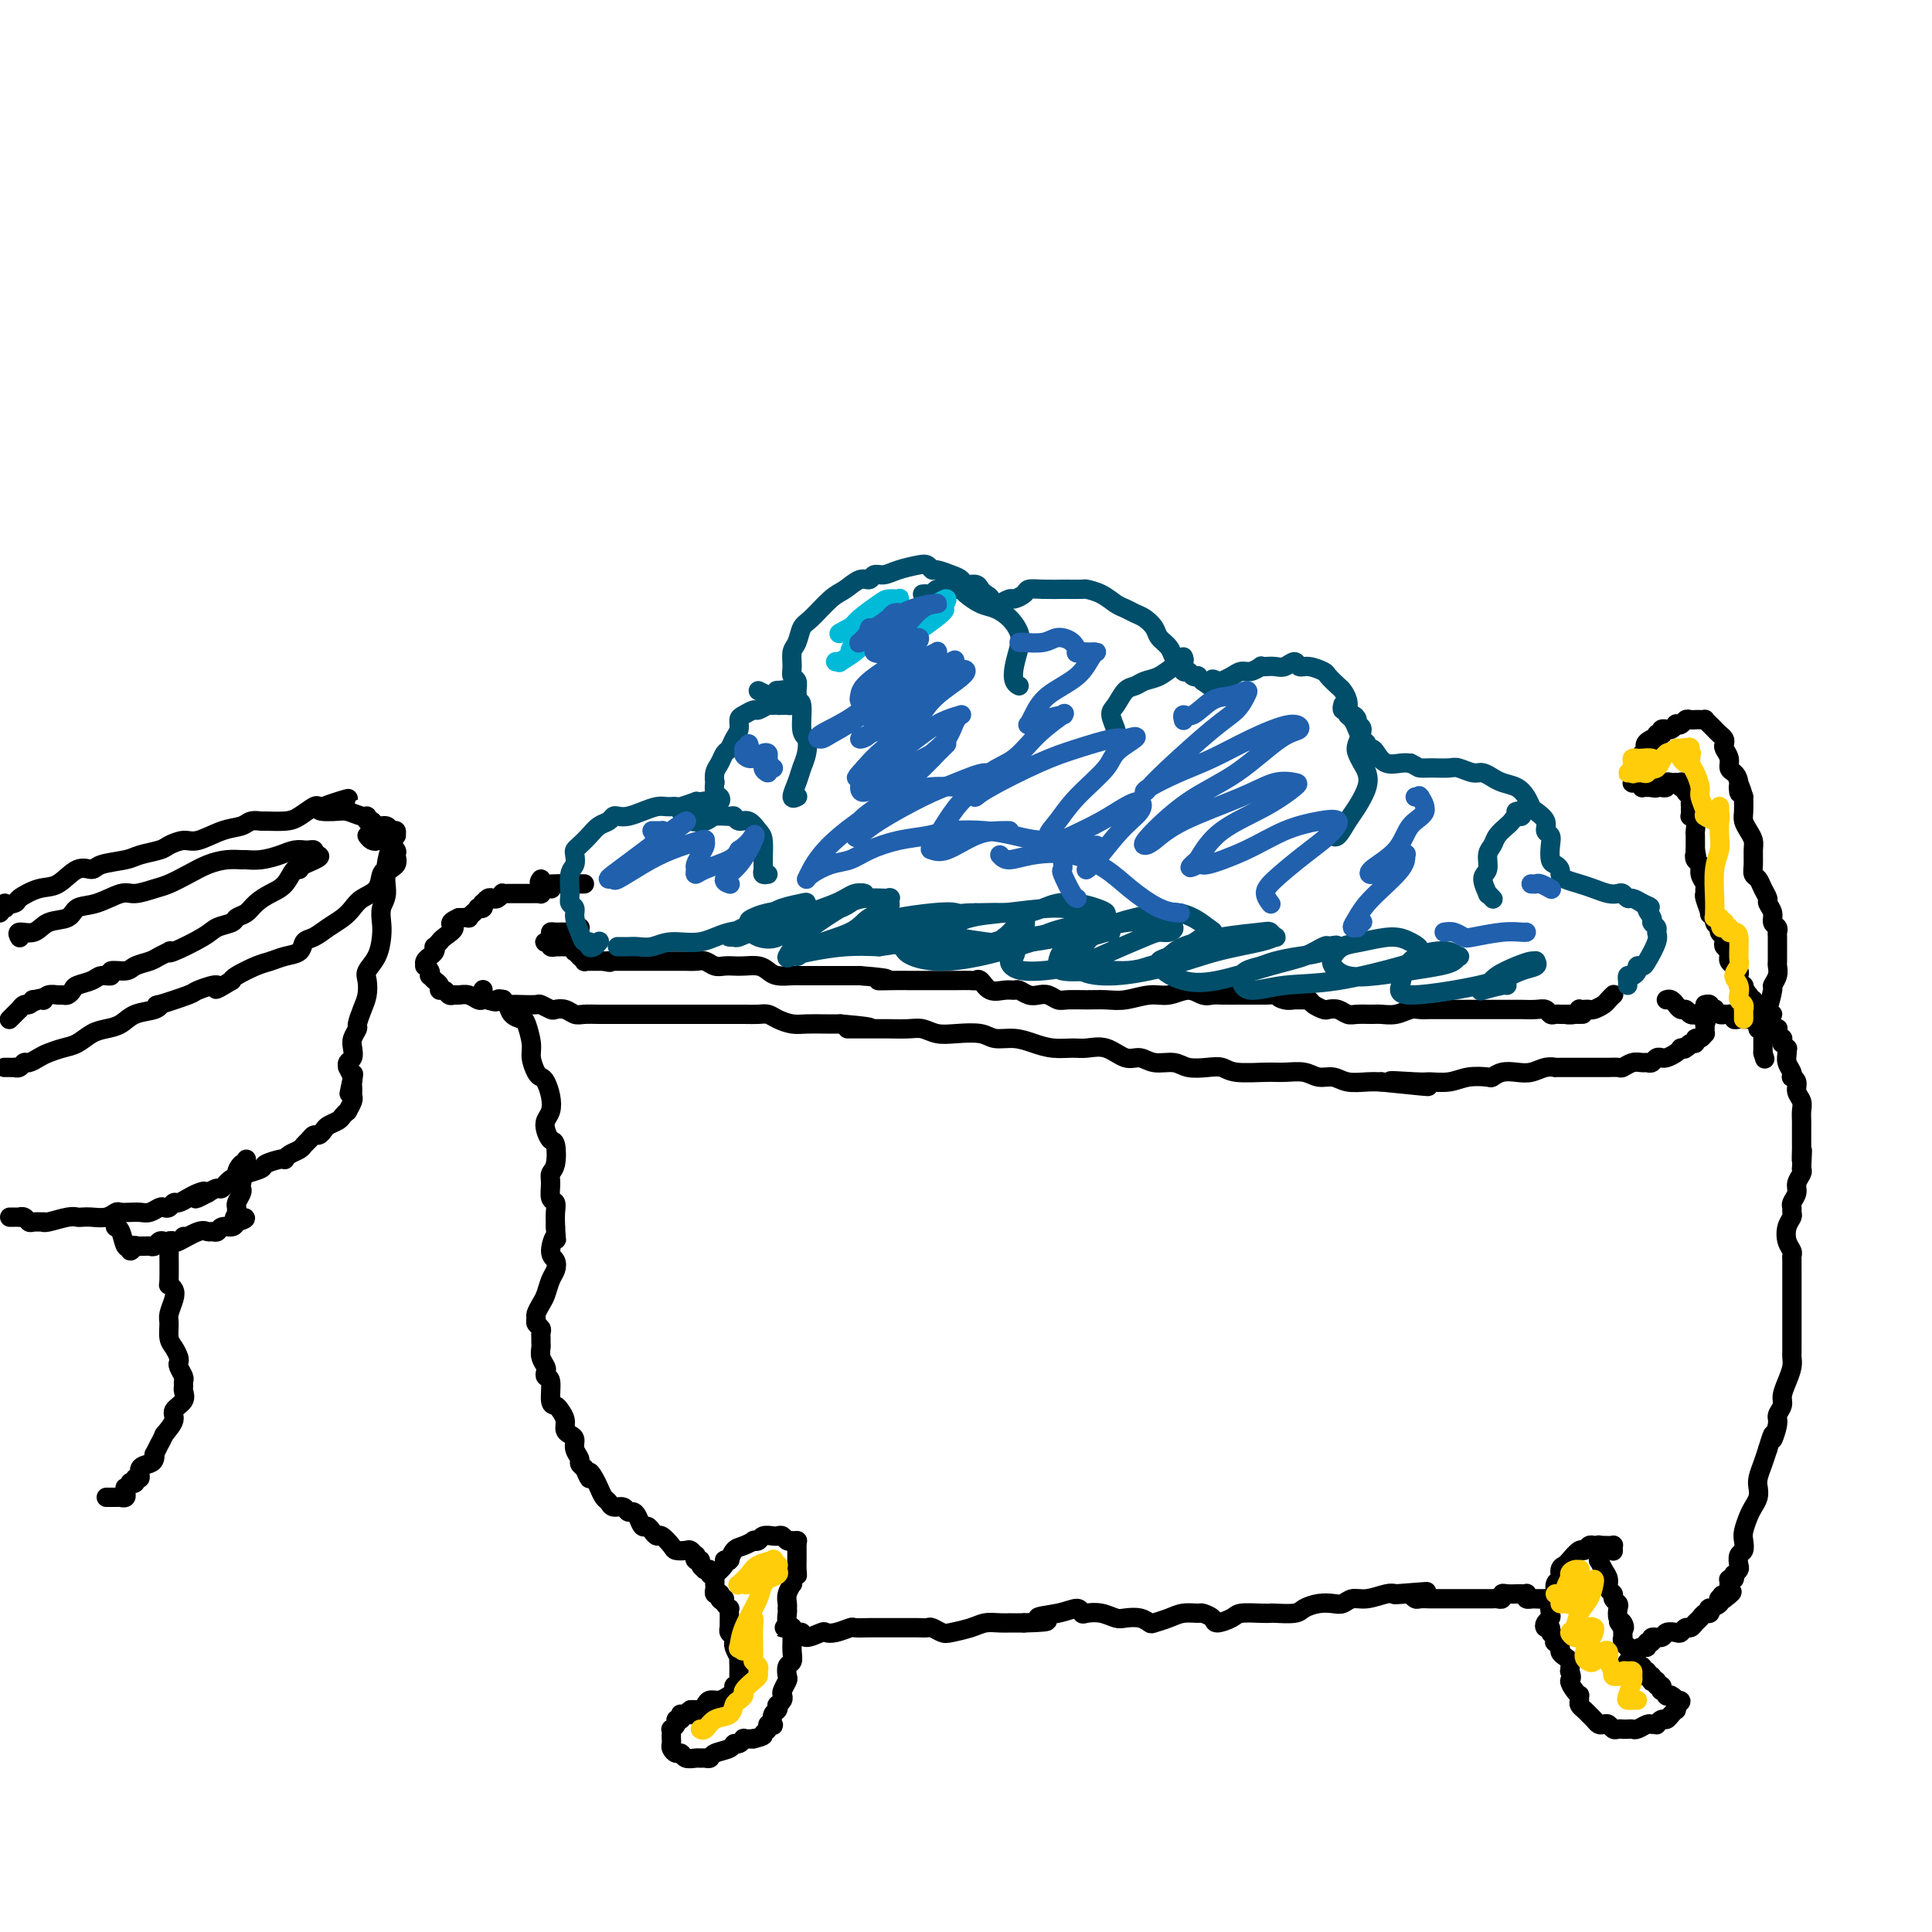 <svg viewBox='0 0 400 400' version='1.1' xmlns='http://www.w3.org/2000/svg' xmlns:xlink='http://www.w3.org/1999/xlink'><g fill='none' stroke='#000000' stroke-width='4' stroke-linecap='round' stroke-linejoin='round'><path d='M113,184c0.401,-0.008 0.802,-0.016 1,0c0.198,0.016 0.193,0.057 0,0c-0.193,-0.057 -0.573,-0.211 -1,0c-0.427,0.211 -0.901,0.789 -1,1c-0.099,0.211 0.176,0.057 0,0c-0.176,-0.057 -0.802,-0.015 -1,0c-0.198,0.015 0.034,0.004 0,0c-0.034,-0.004 -0.334,-0.001 -1,0c-0.666,0.001 -1.698,0.000 -2,0c-0.302,-0.000 0.127,-0.000 0,0c-0.127,0.000 -0.808,0.000 -1,0c-0.192,-0.000 0.107,-0.001 0,0c-0.107,0.001 -0.620,0.004 -1,0c-0.380,-0.004 -0.627,-0.015 -1,0c-0.373,0.015 -0.873,0.055 -1,0c-0.127,-0.055 0.120,-0.207 0,0c-0.120,0.207 -0.607,0.772 -1,1c-0.393,0.228 -0.693,0.117 -1,0c-0.307,-0.117 -0.622,-0.241 -1,0c-0.378,0.241 -0.818,0.849 -1,1c-0.182,0.151 -0.104,-0.153 0,0c0.104,0.153 0.234,0.763 0,1c-0.234,0.237 -0.832,0.102 -1,0c-0.168,-0.102 0.093,-0.171 0,0c-0.093,0.171 -0.540,0.582 -1,1c-0.460,0.418 -0.931,0.843 -1,1c-0.069,0.157 0.266,0.045 0,0c-0.266,-0.045 -1.133,-0.022 -2,0'/><path d='M95,190c-2.907,1.277 -1.175,1.471 -1,2c0.175,0.529 -1.207,1.395 -2,2c-0.793,0.605 -0.996,0.949 -1,1c-0.004,0.051 0.191,-0.193 0,0c-0.191,0.193 -0.768,0.821 -1,1c-0.232,0.179 -0.119,-0.093 0,0c0.119,0.093 0.242,0.551 0,1c-0.242,0.449 -0.851,0.890 -1,1c-0.149,0.110 0.160,-0.111 0,0c-0.160,0.111 -0.789,0.556 -1,1c-0.211,0.444 -0.005,0.889 0,1c0.005,0.111 -0.192,-0.111 0,0c0.192,0.111 0.773,0.554 1,1c0.227,0.446 0.098,0.894 0,1c-0.098,0.106 -0.167,-0.130 0,0c0.167,0.130 0.569,0.627 1,1c0.431,0.373 0.889,0.622 1,1c0.111,0.378 -0.126,0.886 0,1c0.126,0.114 0.614,-0.167 1,0c0.386,0.167 0.671,0.780 1,1c0.329,0.220 0.704,0.045 1,0c0.296,-0.045 0.513,0.040 1,0c0.487,-0.040 1.244,-0.207 2,0c0.756,0.207 1.511,0.786 2,1c0.489,0.214 0.711,0.061 1,0c0.289,-0.061 0.644,-0.031 1,0'/><path d='M101,207c2.262,0.790 1.917,0.264 2,0c0.083,-0.264 0.593,-0.267 1,0c0.407,0.267 0.710,0.803 1,1c0.290,0.197 0.568,0.057 1,0c0.432,-0.057 1.018,-0.029 2,0c0.982,0.029 2.360,0.059 3,0c0.640,-0.059 0.542,-0.208 1,0c0.458,0.208 1.473,0.774 2,1c0.527,0.226 0.568,0.113 1,0c0.432,-0.113 1.257,-0.226 2,0c0.743,0.226 1.405,0.793 2,1c0.595,0.207 1.123,0.056 2,0c0.877,-0.056 2.102,-0.015 3,0c0.898,0.015 1.470,0.004 2,0c0.530,-0.004 1.019,-0.001 2,0c0.981,0.001 2.454,0.000 3,0c0.546,-0.000 0.166,-0.000 1,0c0.834,0.000 2.884,0.000 4,0c1.116,-0.000 1.298,0.000 2,0c0.702,-0.000 1.924,-0.000 3,0c1.076,0.000 2.007,0.000 3,0c0.993,-0.000 2.048,-0.001 3,0c0.952,0.001 1.801,0.003 3,0c1.199,-0.003 2.747,-0.011 4,0c1.253,0.011 2.210,0.041 3,0c0.790,-0.041 1.411,-0.155 2,0c0.589,0.155 1.144,0.577 2,1c0.856,0.423 2.013,0.845 3,1c0.987,0.155 1.804,0.042 3,0c1.196,-0.042 2.770,-0.012 4,0c1.230,0.012 2.115,0.006 3,0'/><path d='M174,212c11.554,1.000 3.938,0.999 2,1c-1.938,0.001 1.801,0.004 4,0c2.199,-0.004 2.859,-0.015 4,0c1.141,0.015 2.764,0.055 4,0c1.236,-0.055 2.087,-0.207 3,0c0.913,0.207 1.889,0.773 3,1c1.111,0.227 2.359,0.116 4,0c1.641,-0.116 3.677,-0.238 5,0c1.323,0.238 1.933,0.834 3,1c1.067,0.166 2.592,-0.099 4,0c1.408,0.099 2.701,0.560 4,1c1.299,0.440 2.606,0.858 4,1c1.394,0.142 2.876,0.009 4,0c1.124,-0.009 1.888,0.107 3,0c1.112,-0.107 2.570,-0.436 4,0c1.430,0.436 2.832,1.637 4,2c1.168,0.363 2.101,-0.113 3,0c0.899,0.113 1.763,0.814 3,1c1.237,0.186 2.845,-0.142 4,0c1.155,0.142 1.856,0.756 3,1c1.144,0.244 2.731,0.118 4,0c1.269,-0.118 2.219,-0.229 3,0c0.781,0.229 1.391,0.797 3,1c1.609,0.203 4.216,0.039 6,0c1.784,-0.039 2.745,0.046 4,0c1.255,-0.046 2.804,-0.222 4,0c1.196,0.222 2.039,0.844 3,1c0.961,0.156 2.041,-0.154 3,0c0.959,0.154 1.797,0.772 3,1c1.203,0.228 2.772,0.065 4,0c1.228,-0.065 2.114,-0.033 3,0'/><path d='M286,224c17.798,1.855 6.293,0.493 3,0c-3.293,-0.493 1.626,-0.118 4,0c2.374,0.118 2.204,-0.020 3,0c0.796,0.020 2.558,0.198 4,0c1.442,-0.198 2.563,-0.771 4,-1c1.437,-0.229 3.189,-0.113 4,0c0.811,0.113 0.682,0.223 1,0c0.318,-0.223 1.084,-0.778 2,-1c0.916,-0.222 1.981,-0.112 3,0c1.019,0.112 1.991,0.226 3,0c1.009,-0.226 2.056,-0.793 3,-1c0.944,-0.207 1.786,-0.056 2,0c0.214,0.056 -0.199,0.015 0,0c0.199,-0.015 1.009,-0.004 2,0c0.991,0.004 2.162,0.001 3,0c0.838,-0.001 1.342,-0.001 2,0c0.658,0.001 1.471,0.001 2,0c0.529,-0.001 0.774,-0.004 1,0c0.226,0.004 0.431,0.015 1,0c0.569,-0.015 1.500,-0.057 2,0c0.500,0.057 0.568,0.212 1,0c0.432,-0.212 1.229,-0.793 2,-1c0.771,-0.207 1.517,-0.041 2,0c0.483,0.041 0.703,-0.042 1,0c0.297,0.042 0.670,0.208 1,0c0.330,-0.208 0.617,-0.791 1,-1c0.383,-0.209 0.862,-0.045 1,0c0.138,0.045 -0.066,-0.029 0,0c0.066,0.029 0.402,0.162 1,0c0.598,-0.162 1.456,-0.618 2,-1c0.544,-0.382 0.772,-0.691 1,-1'/><path d='M348,217c2.249,-0.636 1.372,-0.227 1,0c-0.372,0.227 -0.241,0.272 0,0c0.241,-0.272 0.590,-0.862 1,-1c0.410,-0.138 0.880,0.174 1,0c0.120,-0.174 -0.112,-0.835 0,-1c0.112,-0.165 0.566,0.167 1,0c0.434,-0.167 0.848,-0.833 1,-1c0.152,-0.167 0.041,0.165 0,0c-0.041,-0.165 -0.011,-0.828 0,-1c0.011,-0.172 0.005,0.147 0,0c-0.005,-0.147 -0.009,-0.761 0,-1c0.009,-0.239 0.031,-0.103 0,0c-0.031,0.103 -0.116,0.172 0,0c0.116,-0.172 0.435,-0.586 0,-1c-0.435,-0.414 -1.622,-0.828 -2,-1c-0.378,-0.172 0.052,-0.103 0,0c-0.052,0.103 -0.588,0.239 -1,0c-0.412,-0.239 -0.702,-0.852 -1,-1c-0.298,-0.148 -0.605,0.171 -1,0c-0.395,-0.171 -0.876,-0.830 -1,-1c-0.124,-0.170 0.111,0.150 0,0c-0.111,-0.150 -0.568,-0.771 -1,-1c-0.432,-0.229 -0.838,-0.065 -1,0c-0.162,0.065 -0.081,0.033 0,0'/><path d='M112,182c-0.296,0.423 -0.591,0.845 0,1c0.591,0.155 2.070,0.041 3,0c0.930,-0.041 1.311,-0.011 2,0c0.689,0.011 1.687,0.003 2,0c0.313,-0.003 -0.060,-0.001 0,0c0.060,0.001 0.552,0.000 1,0c0.448,-0.000 0.851,-0.000 1,0c0.149,0.000 0.042,0.000 0,0c-0.042,-0.000 -0.021,-0.000 0,0'/><path d='M120,192c0.087,0.030 0.175,0.061 0,0c-0.175,-0.061 -0.611,-0.213 -1,0c-0.389,0.213 -0.730,0.792 -1,1c-0.270,0.208 -0.468,0.045 -1,0c-0.532,-0.045 -1.397,0.027 -2,0c-0.603,-0.027 -0.942,-0.152 -1,0c-0.058,0.152 0.165,0.580 0,1c-0.165,0.420 -0.720,0.830 -1,1c-0.280,0.170 -0.286,0.098 0,0c0.286,-0.098 0.864,-0.222 1,0c0.136,0.222 -0.171,0.792 0,1c0.171,0.208 0.819,0.056 1,0c0.181,-0.056 -0.106,-0.016 0,0c0.106,0.016 0.603,0.008 1,0c0.397,-0.008 0.694,-0.017 1,0c0.306,0.017 0.622,0.061 1,0c0.378,-0.061 0.818,-0.228 1,0c0.182,0.228 0.105,0.849 0,1c-0.105,0.151 -0.240,-0.170 0,0c0.240,0.170 0.853,0.830 1,1c0.147,0.170 -0.172,-0.151 0,0c0.172,0.151 0.834,0.772 1,1c0.166,0.228 -0.163,0.061 0,0c0.163,-0.061 0.817,-0.016 1,0c0.183,0.016 -0.106,0.004 0,0c0.106,-0.004 0.605,-0.001 1,0c0.395,0.001 0.684,0.000 1,0c0.316,-0.000 0.658,-0.000 1,0'/><path d='M125,199c1.942,0.464 1.297,0.124 1,0c-0.297,-0.124 -0.247,-0.033 0,0c0.247,0.033 0.692,0.009 1,0c0.308,-0.009 0.478,-0.002 1,0c0.522,0.002 1.397,0.001 2,0c0.603,-0.001 0.935,-0.000 1,0c0.065,0.000 -0.136,0.000 0,0c0.136,-0.000 0.609,-0.000 1,0c0.391,0.000 0.700,0.000 1,0c0.300,-0.000 0.590,-0.000 1,0c0.410,0.000 0.939,0.000 1,0c0.061,-0.000 -0.346,-0.000 0,0c0.346,0.000 1.443,0.000 2,0c0.557,-0.000 0.572,-0.001 1,0c0.428,0.001 1.269,0.004 2,0c0.731,-0.004 1.350,-0.015 2,0c0.650,0.015 1.329,0.057 2,0c0.671,-0.057 1.333,-0.211 2,0c0.667,0.211 1.337,0.788 2,1c0.663,0.212 1.319,0.060 2,0c0.681,-0.060 1.389,-0.026 2,0c0.611,0.026 1.127,0.046 2,0c0.873,-0.046 2.105,-0.156 3,0c0.895,0.156 1.454,0.578 2,1c0.546,0.422 1.079,0.845 2,1c0.921,0.155 2.228,0.041 3,0c0.772,-0.041 1.008,-0.011 2,0c0.992,0.011 2.740,0.003 4,0c1.260,-0.003 2.031,-0.001 3,0c0.969,0.001 2.134,0.000 3,0c0.866,-0.000 1.433,-0.000 2,0'/><path d='M178,202c8.961,0.691 4.862,0.917 4,1c-0.862,0.083 1.511,0.022 3,0c1.489,-0.022 2.092,-0.006 3,0c0.908,0.006 2.120,0.001 3,0c0.880,-0.001 1.426,0.000 2,0c0.574,-0.000 1.175,-0.002 2,0c0.825,0.002 1.872,0.008 3,0c1.128,-0.008 2.336,-0.030 3,0c0.664,0.030 0.784,0.114 1,0c0.216,-0.114 0.529,-0.424 1,0c0.471,0.424 1.099,1.581 2,2c0.901,0.419 2.076,0.098 3,0c0.924,-0.098 1.598,0.025 2,0c0.402,-0.025 0.531,-0.199 1,0c0.469,0.199 1.279,0.771 2,1c0.721,0.229 1.354,0.114 2,0c0.646,-0.114 1.306,-0.227 2,0c0.694,0.227 1.423,0.794 2,1c0.577,0.206 1.004,0.051 2,0c0.996,-0.051 2.562,0.002 4,0c1.438,-0.002 2.748,-0.058 4,0c1.252,0.058 2.446,0.229 4,0c1.554,-0.229 3.466,-0.860 5,-1c1.534,-0.140 2.689,0.211 4,0c1.311,-0.211 2.779,-0.985 4,-1c1.221,-0.015 2.194,0.728 3,1c0.806,0.272 1.445,0.073 2,0c0.555,-0.073 1.025,-0.020 2,0c0.975,0.020 2.455,0.005 4,0c1.545,-0.005 3.156,-0.002 4,0c0.844,0.002 0.922,0.001 1,0'/><path d='M262,206c7.296,-0.216 4.035,-0.255 3,0c-1.035,0.255 0.155,0.803 1,1c0.845,0.197 1.344,0.042 2,0c0.656,-0.042 1.470,0.027 2,0c0.530,-0.027 0.775,-0.152 1,0c0.225,0.152 0.431,0.580 1,1c0.569,0.420 1.502,0.830 2,1c0.498,0.170 0.560,0.098 1,0c0.440,-0.098 1.258,-0.223 2,0c0.742,0.223 1.409,0.793 2,1c0.591,0.207 1.107,0.052 2,0c0.893,-0.052 2.164,0.000 3,0c0.836,-0.000 1.236,-0.053 2,0c0.764,0.053 1.892,0.210 3,0c1.108,-0.210 2.196,-0.788 3,-1c0.804,-0.212 1.323,-0.057 2,0c0.677,0.057 1.511,0.015 2,0c0.489,-0.015 0.632,-0.004 2,0c1.368,0.004 3.961,0.001 5,0c1.039,-0.001 0.523,-0.000 1,0c0.477,0.000 1.947,0.000 3,0c1.053,-0.000 1.689,0.000 2,0c0.311,-0.000 0.297,-0.001 1,0c0.703,0.001 2.125,0.004 3,0c0.875,-0.004 1.204,-0.015 2,0c0.796,0.015 2.059,0.057 3,0c0.941,-0.057 1.562,-0.211 2,0c0.438,0.211 0.695,0.789 1,1c0.305,0.211 0.659,0.057 1,0c0.341,-0.057 0.669,-0.016 1,0c0.331,0.016 0.666,0.008 1,0'/><path d='M324,210c6.835,-0.016 2.423,-0.057 1,0c-1.423,0.057 0.144,0.211 1,0c0.856,-0.211 1.002,-0.788 1,-1c-0.002,-0.212 -0.151,-0.060 0,0c0.151,0.060 0.604,0.027 1,0c0.396,-0.027 0.737,-0.050 1,0c0.263,0.050 0.449,0.171 1,0c0.551,-0.171 1.467,-0.633 2,-1c0.533,-0.367 0.682,-0.637 1,-1c0.318,-0.363 0.805,-0.818 1,-1c0.195,-0.182 0.097,-0.091 0,0'/></g>
<g fill='none' stroke='#004E6A' stroke-width='4' stroke-linecap='round' stroke-linejoin='round'><path d='M124,195c0.081,-0.104 0.162,-0.209 0,0c-0.162,0.209 -0.568,0.730 -1,1c-0.432,0.270 -0.890,0.287 -1,0c-0.110,-0.287 0.129,-0.879 0,-1c-0.129,-0.121 -0.627,0.228 -1,0c-0.373,-0.228 -0.622,-1.032 -1,-2c-0.378,-0.968 -0.887,-2.101 -1,-3c-0.113,-0.899 0.170,-1.563 0,-2c-0.170,-0.437 -0.791,-0.646 -1,-1c-0.209,-0.354 -0.004,-0.855 0,-2c0.004,-1.145 -0.193,-2.936 0,-4c0.193,-1.064 0.776,-1.401 1,-2c0.224,-0.599 0.090,-1.460 0,-2c-0.090,-0.540 -0.137,-0.760 0,-1c0.137,-0.240 0.456,-0.499 1,-1c0.544,-0.501 1.311,-1.245 2,-2c0.689,-0.755 1.300,-1.522 2,-2c0.700,-0.478 1.489,-0.667 2,-1c0.511,-0.333 0.745,-0.811 1,-1c0.255,-0.189 0.530,-0.089 1,0c0.470,0.089 1.135,0.167 2,0c0.865,-0.167 1.930,-0.581 3,-1c1.070,-0.419 2.147,-0.845 3,-1c0.853,-0.155 1.483,-0.041 2,0c0.517,0.041 0.921,0.007 1,0c0.079,-0.007 -0.165,0.012 0,0c0.165,-0.012 0.740,-0.056 1,0c0.260,0.056 0.204,0.211 1,0c0.796,-0.211 2.445,-0.788 3,-1c0.555,-0.212 0.016,-0.061 0,0c-0.016,0.061 0.492,0.030 1,0'/><path d='M145,166c3.029,-0.464 1.600,-0.124 1,0c-0.600,0.124 -0.372,0.033 0,0c0.372,-0.033 0.888,-0.008 1,0c0.112,0.008 -0.179,-0.001 0,0c0.179,0.001 0.829,0.013 1,0c0.171,-0.013 -0.136,-0.050 0,0c0.136,0.050 0.716,0.187 1,0c0.284,-0.187 0.271,-0.697 0,-1c-0.271,-0.303 -0.802,-0.398 -1,-1c-0.198,-0.602 -0.064,-1.709 0,-2c0.064,-0.291 0.059,0.235 0,0c-0.059,-0.235 -0.171,-1.232 0,-2c0.171,-0.768 0.624,-1.308 1,-2c0.376,-0.692 0.675,-1.537 1,-2c0.325,-0.463 0.678,-0.543 1,-1c0.322,-0.457 0.615,-1.289 1,-2c0.385,-0.711 0.862,-1.300 1,-2c0.138,-0.700 -0.061,-1.512 0,-2c0.061,-0.488 0.384,-0.653 1,-1c0.616,-0.347 1.526,-0.877 2,-1c0.474,-0.123 0.512,0.159 1,0c0.488,-0.159 1.425,-0.760 2,-1c0.575,-0.240 0.787,-0.120 1,0'/><path d='M160,146c1.111,-0.309 0.889,-0.082 1,0c0.111,0.082 0.555,0.020 1,0c0.445,-0.020 0.889,0.003 1,0c0.111,-0.003 -0.113,-0.032 0,0c0.113,0.032 0.562,0.125 1,0c0.438,-0.125 0.864,-0.469 1,-1c0.136,-0.531 -0.017,-1.248 0,-2c0.017,-0.752 0.204,-1.537 0,-2c-0.204,-0.463 -0.798,-0.604 -1,-1c-0.202,-0.396 -0.012,-1.049 0,-2c0.012,-0.951 -0.156,-2.202 0,-3c0.156,-0.798 0.635,-1.144 1,-2c0.365,-0.856 0.615,-2.223 1,-3c0.385,-0.777 0.905,-0.964 2,-2c1.095,-1.036 2.765,-2.923 4,-4c1.235,-1.077 2.035,-1.346 3,-2c0.965,-0.654 2.095,-1.695 3,-2c0.905,-0.305 1.587,0.125 2,0c0.413,-0.125 0.558,-0.805 1,-1c0.442,-0.195 1.179,0.095 2,0c0.821,-0.095 1.724,-0.576 3,-1c1.276,-0.424 2.926,-0.790 4,-1c1.074,-0.210 1.573,-0.264 2,0c0.427,0.264 0.782,0.845 1,1c0.218,0.155 0.300,-0.117 1,0c0.700,0.117 2.019,0.623 3,1c0.981,0.377 1.625,0.626 2,1c0.375,0.374 0.482,0.873 1,1c0.518,0.127 1.447,-0.120 2,0c0.553,0.120 0.729,0.606 1,1c0.271,0.394 0.635,0.697 1,1'/><path d='M204,123c2.102,1.150 0.357,1.026 0,1c-0.357,-0.026 0.673,0.047 1,0c0.327,-0.047 -0.049,-0.213 0,0c0.049,0.213 0.523,0.804 1,1c0.477,0.196 0.958,-0.003 1,0c0.042,0.003 -0.355,0.207 0,0c0.355,-0.207 1.461,-0.826 2,-1c0.539,-0.174 0.509,0.097 1,0c0.491,-0.097 1.502,-0.562 2,-1c0.498,-0.438 0.484,-0.849 1,-1c0.516,-0.151 1.561,-0.041 3,0c1.439,0.041 3.270,0.013 4,0c0.730,-0.013 0.359,-0.011 1,0c0.641,0.011 2.293,0.030 3,0c0.707,-0.030 0.469,-0.110 1,0c0.531,0.110 1.833,0.410 3,1c1.167,0.590 2.201,1.470 3,2c0.799,0.530 1.365,0.708 2,1c0.635,0.292 1.340,0.697 2,1c0.660,0.303 1.276,0.505 2,1c0.724,0.495 1.556,1.283 2,2c0.444,0.717 0.500,1.363 1,2c0.500,0.637 1.443,1.266 2,2c0.557,0.734 0.726,1.573 1,2c0.274,0.427 0.652,0.440 1,1c0.348,0.560 0.667,1.666 1,2c0.333,0.334 0.680,-0.104 1,0c0.320,0.104 0.611,0.749 1,1c0.389,0.251 0.874,0.106 1,0c0.126,-0.106 -0.107,-0.173 0,0c0.107,0.173 0.553,0.587 1,1'/><path d='M249,141c3.650,2.788 2.277,0.757 2,0c-0.277,-0.757 0.544,-0.240 1,0c0.456,0.240 0.547,0.204 1,0c0.453,-0.204 1.270,-0.577 2,-1c0.730,-0.423 1.375,-0.898 2,-1c0.625,-0.102 1.231,0.168 2,0c0.769,-0.168 1.700,-0.776 2,-1c0.300,-0.224 -0.032,-0.065 0,0c0.032,0.065 0.428,0.035 1,0c0.572,-0.035 1.321,-0.077 2,0c0.679,0.077 1.289,0.273 2,0c0.711,-0.273 1.523,-1.013 2,-1c0.477,0.013 0.618,0.781 1,1c0.382,0.219 1.005,-0.111 2,0c0.995,0.111 2.361,0.662 3,1c0.639,0.338 0.550,0.461 1,1c0.450,0.539 1.440,1.492 2,2c0.560,0.508 0.689,0.569 1,1c0.311,0.431 0.804,1.231 1,2c0.196,0.769 0.094,1.505 0,2c-0.094,0.495 -0.179,0.748 0,1c0.179,0.252 0.621,0.502 1,1c0.379,0.498 0.693,1.243 1,2c0.307,0.757 0.607,1.525 1,2c0.393,0.475 0.881,0.657 1,1c0.119,0.343 -0.130,0.848 0,1c0.130,0.152 0.640,-0.051 1,0c0.360,0.051 0.571,0.354 1,1c0.429,0.646 1.077,1.636 2,2c0.923,0.364 2.121,0.104 3,0c0.879,-0.104 1.440,-0.052 2,0'/><path d='M292,158c1.729,0.845 1.550,0.957 2,1c0.450,0.043 1.528,0.015 2,0c0.472,-0.015 0.338,-0.019 1,0c0.662,0.019 2.119,0.062 3,0c0.881,-0.062 1.187,-0.228 2,0c0.813,0.228 2.132,0.849 3,1c0.868,0.151 1.286,-0.167 2,0c0.714,0.167 1.725,0.821 2,1c0.275,0.179 -0.186,-0.117 0,0c0.186,0.117 1.018,0.646 2,1c0.982,0.354 2.113,0.531 3,1c0.887,0.469 1.529,1.229 2,2c0.471,0.771 0.771,1.554 1,2c0.229,0.446 0.387,0.555 1,1c0.613,0.445 1.680,1.226 2,2c0.320,0.774 -0.108,1.541 0,2c0.108,0.459 0.751,0.609 1,1c0.249,0.391 0.105,1.022 0,2c-0.105,0.978 -0.170,2.304 0,3c0.170,0.696 0.576,0.764 1,1c0.424,0.236 0.865,0.640 1,1c0.135,0.360 -0.035,0.674 0,1c0.035,0.326 0.275,0.662 1,1c0.725,0.338 1.934,0.678 3,1c1.066,0.322 1.987,0.626 3,1c1.013,0.374 2.116,0.817 3,1c0.884,0.183 1.549,0.104 2,0c0.451,-0.104 0.688,-0.234 1,0c0.312,0.234 0.699,0.832 1,1c0.301,0.168 0.514,-0.095 1,0c0.486,0.095 1.243,0.547 2,1'/><path d='M340,187c2.791,1.201 1.269,0.703 1,1c-0.269,0.297 0.714,1.390 1,2c0.286,0.610 -0.126,0.738 0,1c0.126,0.262 0.791,0.659 1,1c0.209,0.341 -0.039,0.627 0,1c0.039,0.373 0.365,0.835 0,2c-0.365,1.165 -1.421,3.034 -2,4c-0.579,0.966 -0.681,1.028 -1,1c-0.319,-0.028 -0.856,-0.147 -1,0c-0.144,0.147 0.105,0.560 0,1c-0.105,0.440 -0.564,0.906 -1,1c-0.436,0.094 -0.849,-0.185 -1,0c-0.151,0.185 -0.041,0.833 0,1c0.041,0.167 0.011,-0.147 0,0c-0.011,0.147 -0.003,0.756 0,1c0.003,0.244 0.002,0.122 0,0'/><path d='M146,168c0.489,0.000 0.979,0.000 1,0c0.021,-0.000 -0.426,-0.001 -1,0c-0.574,0.001 -1.275,0.003 -2,0c-0.725,-0.003 -1.475,-0.011 -2,0c-0.525,0.011 -0.824,0.043 -1,0c-0.176,-0.043 -0.228,-0.159 0,0c0.228,0.159 0.737,0.593 1,1c0.263,0.407 0.280,0.787 1,1c0.720,0.213 2.143,0.257 3,0c0.857,-0.257 1.150,-0.817 2,-1c0.850,-0.183 2.259,0.010 3,0c0.741,-0.010 0.815,-0.223 1,0c0.185,0.223 0.480,0.882 1,1c0.520,0.118 1.264,-0.305 2,0c0.736,0.305 1.464,1.339 2,2c0.536,0.661 0.879,0.948 1,2c0.121,1.052 0.019,2.870 0,4c-0.019,1.130 0.047,1.571 0,2c-0.047,0.429 -0.205,0.846 0,1c0.205,0.154 0.773,0.044 1,0c0.227,-0.044 0.114,-0.022 0,0'/><path d='M157,143c0.769,0.391 1.537,0.782 2,1c0.463,0.218 0.620,0.262 1,0c0.380,-0.262 0.981,-0.831 1,-1c0.019,-0.169 -0.546,0.063 0,0c0.546,-0.063 2.202,-0.422 3,0c0.798,0.422 0.736,1.625 1,2c0.264,0.375 0.852,-0.076 1,1c0.148,1.076 -0.145,3.680 0,5c0.145,1.320 0.728,1.356 1,2c0.272,0.644 0.234,1.896 0,3c-0.234,1.104 -0.665,2.061 -1,3c-0.335,0.939 -0.574,1.860 -1,3c-0.426,1.140 -1.038,2.499 -1,3c0.038,0.501 0.725,0.143 1,0c0.275,-0.143 0.137,-0.072 0,0'/><path d='M191,123c0.327,-0.030 0.655,-0.061 1,0c0.345,0.061 0.709,0.212 1,0c0.291,-0.212 0.510,-0.787 1,-1c0.490,-0.213 1.250,-0.064 2,0c0.750,0.064 1.488,0.044 2,0c0.512,-0.044 0.798,-0.112 1,0c0.202,0.112 0.320,0.403 1,1c0.680,0.597 1.920,1.499 3,2c1.080,0.501 1.999,0.602 3,1c1.001,0.398 2.085,1.094 3,2c0.915,0.906 1.660,2.022 2,3c0.340,0.978 0.273,1.817 0,3c-0.273,1.183 -0.754,2.709 -1,4c-0.246,1.291 -0.259,2.348 0,3c0.259,0.652 0.788,0.901 1,1c0.212,0.099 0.106,0.050 0,0'/><path d='M245,136c0.156,0.364 0.313,0.728 0,1c-0.313,0.272 -1.095,0.452 -2,1c-0.905,0.548 -1.933,1.463 -3,2c-1.067,0.537 -2.171,0.695 -3,1c-0.829,0.305 -1.381,0.757 -2,1c-0.619,0.243 -1.304,0.276 -2,1c-0.696,0.724 -1.403,2.141 -2,3c-0.597,0.859 -1.084,1.162 -1,2c0.084,0.838 0.741,2.211 1,3c0.259,0.789 0.121,0.995 0,1c-0.121,0.005 -0.225,-0.191 0,0c0.225,0.191 0.779,0.769 1,1c0.221,0.231 0.111,0.116 0,0'/><path d='M278,146c0.032,-0.122 0.064,-0.244 0,0c-0.064,0.244 -0.223,0.853 0,1c0.223,0.147 0.829,-0.167 1,0c0.171,0.167 -0.093,0.817 0,1c0.093,0.183 0.543,-0.099 1,0c0.457,0.099 0.920,0.579 1,1c0.080,0.421 -0.224,0.784 0,1c0.224,0.216 0.978,0.284 1,1c0.022,0.716 -0.686,2.081 -1,3c-0.314,0.919 -0.234,1.394 0,2c0.234,0.606 0.621,1.344 1,2c0.379,0.656 0.750,1.231 1,2c0.250,0.769 0.379,1.733 0,3c-0.379,1.267 -1.264,2.837 -2,4c-0.736,1.163 -1.321,1.920 -2,3c-0.679,1.080 -1.452,2.483 -2,3c-0.548,0.517 -0.871,0.148 -1,0c-0.129,-0.148 -0.065,-0.074 0,0'/><path d='M314,168c-0.107,0.032 -0.214,0.064 0,0c0.214,-0.064 0.749,-0.225 1,0c0.251,0.225 0.218,0.837 0,1c-0.218,0.163 -0.621,-0.122 -1,0c-0.379,0.122 -0.733,0.650 -1,1c-0.267,0.350 -0.449,0.521 -1,1c-0.551,0.479 -1.473,1.268 -2,2c-0.527,0.732 -0.659,1.409 -1,2c-0.341,0.591 -0.891,1.096 -1,2c-0.109,0.904 0.223,2.207 0,3c-0.223,0.793 -1.002,1.074 -1,2c0.002,0.926 0.784,2.496 1,3c0.216,0.504 -0.134,-0.056 0,0c0.134,0.056 0.753,0.730 1,1c0.247,0.270 0.124,0.135 0,0'/><path d='M128,196c0.049,0.001 0.099,0.001 0,0c-0.099,-0.001 -0.346,-0.005 0,0c0.346,0.005 1.284,0.017 2,0c0.716,-0.017 1.210,-0.064 2,0c0.790,0.064 1.876,0.240 3,0c1.124,-0.240 2.285,-0.894 4,-1c1.715,-0.106 3.983,0.337 6,0c2.017,-0.337 3.784,-1.453 6,-2c2.216,-0.547 4.881,-0.524 7,-1c2.119,-0.476 3.692,-1.452 5,-2c1.308,-0.548 2.350,-0.669 3,-1c0.650,-0.331 0.908,-0.871 1,-1c0.092,-0.129 0.019,0.152 0,0c-0.019,-0.152 0.016,-0.738 0,-1c-0.016,-0.262 -0.082,-0.200 -1,0c-0.918,0.200 -2.687,0.536 -4,1c-1.313,0.464 -2.168,1.054 -4,2c-1.832,0.946 -4.639,2.249 -6,3c-1.361,0.751 -1.275,0.950 -1,1c0.275,0.050 0.738,-0.050 1,0c0.262,0.050 0.322,0.249 1,0c0.678,-0.249 1.975,-0.946 3,-1c1.025,-0.054 1.778,0.536 3,0c1.222,-0.536 2.912,-2.197 4,-3c1.088,-0.803 1.573,-0.748 2,-1c0.427,-0.252 0.795,-0.810 1,-1c0.205,-0.190 0.248,-0.013 0,0c-0.248,0.013 -0.785,-0.139 -2,0c-1.215,0.139 -3.107,0.570 -5,1'/><path d='M159,189c-1.686,0.350 -2.402,0.724 -3,1c-0.598,0.276 -1.080,0.454 -1,1c0.080,0.546 0.720,1.461 1,2c0.280,0.539 0.200,0.701 1,1c0.800,0.299 2.482,0.736 4,0c1.518,-0.736 2.873,-2.643 5,-4c2.127,-1.357 5.025,-2.162 7,-3c1.975,-0.838 3.025,-1.709 4,-2c0.975,-0.291 1.873,-0.001 2,0c0.127,0.001 -0.519,-0.287 -1,0c-0.481,0.287 -0.799,1.150 -2,2c-1.201,0.850 -3.286,1.687 -5,2c-1.714,0.313 -3.058,0.103 -4,1c-0.942,0.897 -1.483,2.901 -2,4c-0.517,1.099 -1.011,1.294 -1,2c0.011,0.706 0.526,1.925 1,2c0.474,0.075 0.907,-0.993 3,-2c2.093,-1.007 5.847,-1.954 8,-3c2.153,-1.046 2.705,-2.190 4,-3c1.295,-0.810 3.332,-1.285 4,-2c0.668,-0.715 -0.034,-1.671 0,-2c0.034,-0.329 0.802,-0.031 0,0c-0.802,0.031 -3.175,-0.205 -5,0c-1.825,0.205 -3.101,0.851 -5,2c-1.899,1.149 -4.422,2.803 -6,4c-1.578,1.197 -2.210,1.939 -3,3c-0.790,1.061 -1.739,2.442 -2,3c-0.261,0.558 0.167,0.294 1,0c0.833,-0.294 2.070,-0.618 4,-1c1.930,-0.382 4.551,-0.824 7,-1c2.449,-0.176 4.724,-0.088 7,0'/><path d='M182,196c3.737,-0.472 3.578,-0.652 4,-1c0.422,-0.348 1.424,-0.865 2,-1c0.576,-0.135 0.727,0.111 1,0c0.273,-0.111 0.668,-0.579 0,-1c-0.668,-0.421 -2.399,-0.793 -4,-1c-1.601,-0.207 -3.072,-0.248 -4,0c-0.928,0.248 -1.314,0.785 -2,1c-0.686,0.215 -1.673,0.106 -2,0c-0.327,-0.106 0.005,-0.210 0,0c-0.005,0.210 -0.345,0.734 0,1c0.345,0.266 1.377,0.274 3,0c1.623,-0.274 3.836,-0.829 6,-1c2.164,-0.171 4.278,0.042 6,0c1.722,-0.042 3.051,-0.338 4,-1c0.949,-0.662 1.516,-1.691 2,-2c0.484,-0.309 0.884,0.102 1,0c0.116,-0.102 -0.052,-0.718 -1,-1c-0.948,-0.282 -2.674,-0.231 -5,0c-2.326,0.231 -5.250,0.643 -7,1c-1.750,0.357 -2.325,0.660 -3,1c-0.675,0.340 -1.451,0.719 -2,1c-0.549,0.281 -0.870,0.466 -1,1c-0.130,0.534 -0.068,1.418 2,2c2.068,0.582 6.141,0.862 9,1c2.859,0.138 4.505,0.136 7,0c2.495,-0.136 5.840,-0.404 8,-1c2.160,-0.596 3.137,-1.519 4,-2c0.863,-0.481 1.613,-0.521 2,-1c0.387,-0.479 0.412,-1.398 0,-2c-0.412,-0.602 -1.261,-0.886 -3,-1c-1.739,-0.114 -4.370,-0.057 -7,0'/><path d='M202,189c-2.933,-0.024 -5.267,0.417 -7,1c-1.733,0.583 -2.867,1.310 -4,2c-1.133,0.690 -2.265,1.343 -3,2c-0.735,0.657 -1.074,1.318 -1,2c0.074,0.682 0.561,1.385 2,2c1.439,0.615 3.829,1.142 7,1c3.171,-0.142 7.122,-0.954 11,-2c3.878,-1.046 7.683,-2.325 10,-3c2.317,-0.675 3.146,-0.746 4,-1c0.854,-0.254 1.731,-0.692 2,-1c0.269,-0.308 -0.072,-0.487 0,-1c0.072,-0.513 0.555,-1.360 0,-2c-0.555,-0.640 -2.148,-1.071 -5,-1c-2.852,0.071 -6.962,0.645 -10,1c-3.038,0.355 -5.004,0.490 -7,1c-1.996,0.510 -4.020,1.394 -5,2c-0.980,0.606 -0.915,0.934 -1,1c-0.085,0.066 -0.322,-0.129 0,0c0.322,0.129 1.201,0.581 3,1c1.799,0.419 4.519,0.804 6,1c1.481,0.196 1.724,0.204 3,0c1.276,-0.204 3.587,-0.618 6,-1c2.413,-0.382 4.929,-0.732 7,-1c2.071,-0.268 3.696,-0.454 5,-1c1.304,-0.546 2.288,-1.454 3,-2c0.712,-0.546 1.152,-0.732 1,-1c-0.152,-0.268 -0.897,-0.619 -2,-1c-1.103,-0.381 -2.564,-0.793 -4,-1c-1.436,-0.207 -2.848,-0.210 -4,0c-1.152,0.210 -2.043,0.631 -3,1c-0.957,0.369 -1.978,0.684 -3,1'/><path d='M213,189c-2.099,0.862 -2.348,2.017 -3,3c-0.652,0.983 -1.708,1.795 -2,2c-0.292,0.205 0.181,-0.198 1,0c0.819,0.198 1.985,0.996 4,1c2.015,0.004 4.879,-0.786 7,-1c2.121,-0.214 3.500,0.149 5,0c1.500,-0.149 3.123,-0.808 4,-1c0.877,-0.192 1.008,0.084 1,0c-0.008,-0.084 -0.156,-0.528 0,-1c0.156,-0.472 0.618,-0.971 -1,-1c-1.618,-0.029 -5.314,0.410 -8,1c-2.686,0.590 -4.363,1.329 -6,2c-1.637,0.671 -3.234,1.275 -4,2c-0.766,0.725 -0.700,1.573 -1,2c-0.300,0.427 -0.964,0.434 -1,1c-0.036,0.566 0.557,1.693 3,2c2.443,0.307 6.738,-0.204 10,-1c3.262,-0.796 5.492,-1.876 8,-3c2.508,-1.124 5.293,-2.290 7,-3c1.707,-0.710 2.336,-0.962 3,-1c0.664,-0.038 1.363,0.139 2,0c0.637,-0.139 1.213,-0.596 1,-1c-0.213,-0.404 -1.216,-0.757 -3,-1c-1.784,-0.243 -4.348,-0.375 -7,0c-2.652,0.375 -5.392,1.257 -7,2c-1.608,0.743 -2.084,1.348 -3,2c-0.916,0.652 -2.273,1.352 -3,2c-0.727,0.648 -0.824,1.246 -1,2c-0.176,0.754 -0.432,1.665 1,2c1.432,0.335 4.552,0.096 7,0c2.448,-0.096 4.224,-0.048 6,0'/><path d='M233,201c3.032,-0.207 4.112,-0.724 5,-1c0.888,-0.276 1.583,-0.309 3,-1c1.417,-0.691 3.556,-2.039 5,-3c1.444,-0.961 2.194,-1.533 3,-2c0.806,-0.467 1.669,-0.828 2,-1c0.331,-0.172 0.131,-0.156 -1,-1c-1.131,-0.844 -3.191,-2.547 -6,-3c-2.809,-0.453 -6.365,0.344 -9,1c-2.635,0.656 -4.349,1.172 -6,2c-1.651,0.828 -3.239,1.968 -4,3c-0.761,1.032 -0.693,1.955 -1,3c-0.307,1.045 -0.987,2.211 0,3c0.987,0.789 3.641,1.202 7,1c3.359,-0.202 7.423,-1.020 11,-2c3.577,-0.980 6.668,-2.123 10,-3c3.332,-0.877 6.905,-1.490 9,-2c2.095,-0.510 2.710,-0.919 3,-1c0.290,-0.081 0.254,0.166 0,0c-0.254,-0.166 -0.725,-0.745 -1,-1c-0.275,-0.255 -0.355,-0.185 -2,0c-1.645,0.185 -4.857,0.486 -8,1c-3.143,0.514 -6.219,1.241 -8,2c-1.781,0.759 -2.268,1.551 -3,2c-0.732,0.449 -1.709,0.555 -2,1c-0.291,0.445 0.105,1.228 1,2c0.895,0.772 2.289,1.534 4,2c1.711,0.466 3.740,0.636 7,0c3.260,-0.636 7.750,-2.078 11,-3c3.250,-0.922 5.260,-1.325 7,-2c1.740,-0.675 3.212,-1.621 4,-2c0.788,-0.379 0.894,-0.189 1,0'/><path d='M275,196c3.564,-0.904 0.973,0.334 -1,1c-1.973,0.666 -3.328,0.758 -5,1c-1.672,0.242 -3.661,0.634 -5,1c-1.339,0.366 -2.029,0.707 -3,1c-0.971,0.293 -2.225,0.536 -3,1c-0.775,0.464 -1.071,1.147 -1,2c0.071,0.853 0.510,1.876 2,2c1.490,0.124 4.030,-0.652 7,-1c2.970,-0.348 6.371,-0.267 11,-1c4.629,-0.733 10.488,-2.278 13,-3c2.512,-0.722 1.677,-0.621 2,-1c0.323,-0.379 1.804,-1.238 2,-2c0.196,-0.762 -0.893,-1.428 -2,-2c-1.107,-0.572 -2.232,-1.052 -4,-1c-1.768,0.052 -4.180,0.634 -6,1c-1.820,0.366 -3.049,0.516 -4,1c-0.951,0.484 -1.625,1.304 -2,2c-0.375,0.696 -0.452,1.269 0,2c0.452,0.731 1.434,1.619 3,2c1.566,0.381 3.715,0.256 6,0c2.285,-0.256 4.705,-0.642 7,-1c2.295,-0.358 4.466,-0.688 6,-1c1.534,-0.312 2.430,-0.606 3,-1c0.570,-0.394 0.813,-0.889 1,-1c0.187,-0.111 0.316,0.161 0,0c-0.316,-0.161 -1.079,-0.756 -2,-1c-0.921,-0.244 -1.999,-0.138 -3,0c-1.001,0.138 -1.923,0.306 -3,1c-1.077,0.694 -2.308,1.912 -3,3c-0.692,1.088 -0.846,2.044 -1,3'/><path d='M290,204c-0.584,1.417 -0.044,1.960 2,2c2.044,0.040 5.591,-0.424 9,-1c3.409,-0.576 6.679,-1.264 9,-2c2.321,-0.736 3.692,-1.518 5,-2c1.308,-0.482 2.553,-0.663 3,-1c0.447,-0.337 0.096,-0.831 0,-1c-0.096,-0.169 0.062,-0.014 0,0c-0.062,0.014 -0.345,-0.112 -1,0c-0.655,0.112 -1.682,0.462 -3,1c-1.318,0.538 -2.928,1.265 -4,2c-1.072,0.735 -1.608,1.479 -2,2c-0.392,0.521 -0.641,0.819 -1,1c-0.359,0.181 -0.828,0.244 0,0c0.828,-0.244 2.954,-0.797 4,-1c1.046,-0.203 1.013,-0.058 1,0c-0.013,0.058 -0.007,0.029 0,0'/></g>
<g fill='none' stroke='#00BAD8' stroke-width='4' stroke-linecap='round' stroke-linejoin='round'><path d='M173,137c0.502,-0.049 1.004,-0.098 1,0c-0.004,0.098 -0.513,0.342 0,0c0.513,-0.342 2.050,-1.271 3,-2c0.950,-0.729 1.315,-1.259 2,-2c0.685,-0.741 1.691,-1.692 2,-2c0.309,-0.308 -0.080,0.026 0,0c0.080,-0.026 0.627,-0.412 1,-1c0.373,-0.588 0.572,-1.380 1,-2c0.428,-0.620 1.086,-1.070 1,-1c-0.086,0.070 -0.914,0.661 -2,1c-1.086,0.339 -2.428,0.428 -4,1c-1.572,0.572 -3.374,1.627 -4,2c-0.626,0.373 -0.077,0.065 0,0c0.077,-0.065 -0.317,0.112 0,0c0.317,-0.112 1.346,-0.513 2,-1c0.654,-0.487 0.933,-1.060 2,-2c1.067,-0.940 2.923,-2.248 4,-3c1.077,-0.752 1.376,-0.949 2,-1c0.624,-0.051 1.572,0.045 2,0c0.428,-0.045 0.334,-0.229 0,0c-0.334,0.229 -0.909,0.871 -2,2c-1.091,1.129 -2.699,2.746 -4,4c-1.301,1.254 -2.294,2.146 -3,3c-0.706,0.854 -1.125,1.669 -1,2c0.125,0.331 0.795,0.177 1,0c0.205,-0.177 -0.056,-0.378 1,-1c1.056,-0.622 3.429,-1.664 6,-3c2.571,-1.336 5.339,-2.966 7,-4c1.661,-1.034 2.217,-1.471 3,-2c0.783,-0.529 1.795,-1.151 2,-1c0.205,0.151 -0.398,1.076 -1,2'/><path d='M195,126c2.073,-0.311 -1.743,2.411 -4,4c-2.257,1.589 -2.954,2.043 -4,3c-1.046,0.957 -2.442,2.416 -3,3c-0.558,0.584 -0.279,0.292 0,0'/></g>
<g fill='none' stroke='#2160AD' stroke-width='4' stroke-linecap='round' stroke-linejoin='round'><path d='M180,131c-0.028,-0.476 -0.055,-0.952 0,-1c0.055,-0.048 0.193,0.332 1,0c0.807,-0.332 2.284,-1.375 3,-2c0.716,-0.625 0.672,-0.833 1,-1c0.328,-0.167 1.029,-0.293 1,0c-0.029,0.293 -0.789,1.004 -2,2c-1.211,0.996 -2.872,2.278 -4,3c-1.128,0.722 -1.723,0.885 -2,1c-0.277,0.115 -0.238,0.183 0,0c0.238,-0.183 0.674,-0.616 1,-1c0.326,-0.384 0.542,-0.720 1,-1c0.458,-0.280 1.158,-0.506 2,-1c0.842,-0.494 1.825,-1.256 3,-2c1.175,-0.744 2.541,-1.469 4,-2c1.459,-0.531 3.009,-0.869 4,-1c0.991,-0.131 1.422,-0.056 1,0c-0.422,0.056 -1.698,0.094 -3,1c-1.302,0.906 -2.632,2.681 -4,4c-1.368,1.319 -2.776,2.181 -4,3c-1.224,0.819 -2.264,1.594 -2,2c0.264,0.406 1.831,0.441 3,0c1.169,-0.441 1.939,-1.360 3,-2c1.061,-0.640 2.414,-1.002 3,-1c0.586,0.002 0.405,0.369 0,1c-0.405,0.631 -1.034,1.525 -3,3c-1.966,1.475 -5.269,3.529 -7,5c-1.731,1.471 -1.889,2.358 -2,3c-0.111,0.642 -0.175,1.041 0,1c0.175,-0.041 0.587,-0.520 1,-1'/><path d='M179,144c-1.253,1.541 1.115,-0.607 3,-2c1.885,-1.393 3.289,-2.030 5,-3c1.711,-0.970 3.730,-2.274 5,-3c1.270,-0.726 1.793,-0.873 2,-1c0.207,-0.127 0.100,-0.234 0,0c-0.100,0.234 -0.192,0.809 -2,2c-1.808,1.191 -5.332,2.997 -8,5c-2.668,2.003 -4.481,4.204 -7,6c-2.519,1.796 -5.744,3.187 -7,4c-1.256,0.813 -0.544,1.047 0,1c0.544,-0.047 0.920,-0.374 2,-1c1.080,-0.626 2.862,-1.552 5,-3c2.138,-1.448 4.630,-3.417 7,-5c2.370,-1.583 4.616,-2.781 7,-4c2.384,-1.219 4.906,-2.459 6,-3c1.094,-0.541 0.761,-0.384 0,0c-0.761,0.384 -1.950,0.993 -3,2c-1.050,1.007 -1.962,2.411 -4,4c-2.038,1.589 -5.201,3.362 -7,5c-1.799,1.638 -2.235,3.142 -3,4c-0.765,0.858 -1.859,1.070 -2,1c-0.141,-0.070 0.671,-0.423 2,-1c1.329,-0.577 3.176,-1.380 5,-3c1.824,-1.620 3.625,-4.059 6,-6c2.375,-1.941 5.324,-3.385 7,-4c1.676,-0.615 2.080,-0.402 2,0c-0.080,0.402 -0.643,0.992 -2,2c-1.357,1.008 -3.508,2.435 -5,4c-1.492,1.565 -2.325,3.267 -4,5c-1.675,1.733 -4.193,3.495 -6,5c-1.807,1.505 -2.904,2.752 -4,4'/><path d='M179,159c-3.070,3.356 -1.245,1.747 0,1c1.245,-0.747 1.911,-0.630 4,-2c2.089,-1.370 5.603,-4.225 8,-6c2.397,-1.775 3.678,-2.469 5,-3c1.322,-0.531 2.683,-0.899 3,-1c0.317,-0.101 -0.412,0.064 -1,1c-0.588,0.936 -1.034,2.643 -2,4c-0.966,1.357 -2.452,2.365 -3,3c-0.548,0.635 -0.156,0.896 0,1c0.156,0.104 0.078,0.052 0,0'/><path d='M155,154c0.153,0.417 0.307,0.833 0,1c-0.307,0.167 -1.074,0.083 -1,0c0.074,-0.083 0.990,-0.165 1,0c0.010,0.165 -0.884,0.577 -1,1c-0.116,0.423 0.547,0.859 1,1c0.453,0.141 0.695,-0.012 1,0c0.305,0.012 0.671,0.188 1,0c0.329,-0.188 0.619,-0.742 1,-1c0.381,-0.258 0.852,-0.222 1,0c0.148,0.222 -0.028,0.630 0,1c0.028,0.370 0.260,0.702 0,1c-0.260,0.298 -1.012,0.563 -1,1c0.012,0.437 0.787,1.045 1,1c0.213,-0.045 -0.135,-0.743 0,-1c0.135,-0.257 0.753,-0.073 1,0c0.247,0.073 0.124,0.037 0,0'/><path d='M135,172c0.316,-0.004 0.632,-0.009 1,0c0.368,0.009 0.789,0.031 1,0c0.211,-0.031 0.214,-0.114 0,0c-0.214,0.114 -0.644,0.425 -1,1c-0.356,0.575 -0.637,1.412 -1,2c-0.363,0.588 -0.809,0.926 -1,1c-0.191,0.074 -0.126,-0.115 0,0c0.126,0.115 0.313,0.533 1,0c0.687,-0.533 1.875,-2.018 3,-3c1.125,-0.982 2.189,-1.460 3,-2c0.811,-0.540 1.370,-1.143 1,-1c-0.370,0.143 -1.669,1.033 -3,2c-1.331,0.967 -2.692,2.010 -4,3c-1.308,0.990 -2.561,1.928 -4,3c-1.439,1.072 -3.065,2.278 -4,3c-0.935,0.722 -1.180,0.958 -1,1c0.180,0.042 0.784,-0.112 1,0c0.216,0.112 0.044,0.488 1,0c0.956,-0.488 3.042,-1.841 5,-3c1.958,-1.159 3.790,-2.123 6,-3c2.210,-0.877 4.799,-1.668 6,-2c1.201,-0.332 1.016,-0.206 1,0c-0.016,0.206 0.139,0.490 0,1c-0.139,0.510 -0.570,1.245 -1,2c-0.430,0.755 -0.858,1.531 -1,2c-0.142,0.469 0.003,0.631 0,1c-0.003,0.369 -0.156,0.944 0,1c0.156,0.056 0.619,-0.408 2,-1c1.381,-0.592 3.680,-1.312 5,-2c1.320,-0.688 1.660,-1.344 2,-2'/><path d='M153,176c2.037,-1.290 2.630,-2.514 3,-3c0.370,-0.486 0.516,-0.235 0,1c-0.516,1.235 -1.695,3.455 -3,5c-1.305,1.545 -2.736,2.416 -3,3c-0.264,0.584 0.639,0.881 1,1c0.361,0.119 0.181,0.059 0,0'/><path d='M181,159c-0.444,-0.096 -0.888,-0.192 -1,0c-0.112,0.192 0.107,0.673 0,1c-0.107,0.327 -0.541,0.499 -1,1c-0.459,0.501 -0.945,1.330 -1,2c-0.055,0.670 0.320,1.180 1,1c0.680,-0.180 1.666,-1.048 3,-2c1.334,-0.952 3.017,-1.986 5,-3c1.983,-1.014 4.265,-2.007 6,-3c1.735,-0.993 2.924,-1.984 3,-2c0.076,-0.016 -0.961,0.945 -2,2c-1.039,1.055 -2.081,2.204 -4,4c-1.919,1.796 -4.717,4.240 -7,6c-2.283,1.760 -4.051,2.837 -5,4c-0.949,1.163 -1.078,2.412 -1,3c0.078,0.588 0.365,0.517 1,0c0.635,-0.517 1.620,-1.478 4,-3c2.380,-1.522 6.157,-3.605 9,-5c2.843,-1.395 4.753,-2.101 7,-3c2.247,-0.899 4.830,-1.992 6,-2c1.170,-0.008 0.929,1.069 0,2c-0.929,0.931 -2.544,1.716 -4,3c-1.456,1.284 -2.754,3.066 -4,5c-1.246,1.934 -2.440,4.021 -3,5c-0.560,0.979 -0.486,0.851 0,1c0.486,0.149 1.384,0.576 3,0c1.616,-0.576 3.949,-2.154 6,-3c2.051,-0.846 3.822,-0.958 5,-1c1.178,-0.042 1.765,-0.012 2,0c0.235,0.012 0.117,0.006 0,0'/><path d='M211,133c0.526,0.009 1.051,0.018 1,0c-0.051,-0.018 -0.679,-0.064 0,0c0.679,0.064 2.663,0.238 4,0c1.337,-0.238 2.025,-0.887 3,-1c0.975,-0.113 2.236,0.309 3,1c0.764,0.691 1.032,1.649 1,2c-0.032,0.351 -0.365,0.095 0,0c0.365,-0.095 1.426,-0.027 2,0c0.574,0.027 0.659,0.015 1,0c0.341,-0.015 0.936,-0.033 1,0c0.064,0.033 -0.403,0.118 -1,1c-0.597,0.882 -1.322,2.562 -3,4c-1.678,1.438 -4.308,2.635 -6,4c-1.692,1.365 -2.446,2.899 -3,4c-0.554,1.101 -0.907,1.769 -1,2c-0.093,0.231 0.075,0.024 0,0c-0.075,-0.024 -0.394,0.134 0,0c0.394,-0.134 1.502,-0.561 3,-1c1.498,-0.439 3.385,-0.889 4,-1c0.615,-0.111 -0.044,0.118 0,0c0.044,-0.118 0.789,-0.582 0,0c-0.789,0.582 -3.112,2.209 -5,4c-1.888,1.791 -3.340,3.745 -5,5c-1.660,1.255 -3.527,1.812 -5,3c-1.473,1.188 -2.550,3.006 -3,4c-0.450,0.994 -0.272,1.163 0,1c0.272,-0.163 0.639,-0.657 3,-2c2.361,-1.343 6.715,-3.535 10,-5c3.285,-1.465 5.500,-2.202 8,-3c2.500,-0.798 5.286,-1.657 7,-2c1.714,-0.343 2.357,-0.172 3,0'/><path d='M233,153c4.668,-1.413 0.839,0.556 -1,2c-1.839,1.444 -1.688,2.363 -3,4c-1.312,1.637 -4.086,3.992 -6,6c-1.914,2.008 -2.968,3.668 -4,5c-1.032,1.332 -2.044,2.337 -2,3c0.044,0.663 1.143,0.985 2,1c0.857,0.015 1.472,-0.278 3,-1c1.528,-0.722 3.968,-1.872 6,-3c2.032,-1.128 3.656,-2.233 5,-3c1.344,-0.767 2.409,-1.197 3,-1c0.591,0.197 0.708,1.020 0,2c-0.708,0.980 -2.241,2.118 -4,4c-1.759,1.882 -3.743,4.507 -5,6c-1.257,1.493 -1.788,1.855 -2,2c-0.212,0.145 -0.106,0.072 0,0'/><path d='M245,149c0.035,0.136 0.070,0.272 0,0c-0.070,-0.272 -0.246,-0.953 0,-1c0.246,-0.047 0.915,0.539 2,0c1.085,-0.539 2.587,-2.202 4,-3c1.413,-0.798 2.736,-0.731 4,-1c1.264,-0.269 2.470,-0.872 3,-1c0.530,-0.128 0.384,0.221 0,1c-0.384,0.779 -1.007,1.989 -2,3c-0.993,1.011 -2.358,1.825 -5,4c-2.642,2.175 -6.561,5.712 -9,8c-2.439,2.288 -3.397,3.327 -4,4c-0.603,0.673 -0.850,0.981 -1,1c-0.150,0.019 -0.202,-0.252 1,-1c1.202,-0.748 3.659,-1.973 6,-3c2.341,-1.027 4.567,-1.857 7,-3c2.433,-1.143 5.075,-2.600 8,-4c2.925,-1.400 6.134,-2.745 8,-3c1.866,-0.255 2.388,0.579 2,1c-0.388,0.421 -1.685,0.428 -4,2c-2.315,1.572 -5.649,4.707 -9,7c-3.351,2.293 -6.718,3.742 -10,6c-3.282,2.258 -6.480,5.325 -8,7c-1.520,1.675 -1.363,1.958 -1,2c0.363,0.042 0.931,-0.157 2,-1c1.069,-0.843 2.641,-2.330 6,-4c3.359,-1.670 8.507,-3.522 12,-5c3.493,-1.478 5.330,-2.582 7,-3c1.670,-0.418 3.171,-0.151 4,0c0.829,0.151 0.985,0.185 0,1c-0.985,0.815 -3.111,2.412 -6,4c-2.889,1.588 -6.540,3.168 -9,5c-2.460,1.832 -3.730,3.916 -5,6'/><path d='M248,178c-3.113,2.668 -0.897,1.339 0,1c0.897,-0.339 0.473,0.313 2,0c1.527,-0.313 5.004,-1.592 8,-3c2.996,-1.408 5.511,-2.945 8,-4c2.489,-1.055 4.952,-1.629 7,-2c2.048,-0.371 3.683,-0.539 4,0c0.317,0.539 -0.682,1.784 -2,3c-1.318,1.216 -2.956,2.403 -5,4c-2.044,1.597 -4.495,3.605 -6,5c-1.505,1.395 -2.063,2.178 -2,3c0.063,0.822 0.748,1.683 1,2c0.252,0.317 0.072,0.091 0,0c-0.072,-0.091 -0.036,-0.045 0,0'/><path d='M293,165c0.409,-0.020 0.818,-0.040 1,0c0.182,0.040 0.137,0.141 0,0c-0.137,-0.141 -0.367,-0.525 0,0c0.367,0.525 1.331,1.960 1,3c-0.331,1.040 -1.957,1.686 -3,3c-1.043,1.314 -1.503,3.296 -3,5c-1.497,1.704 -4.032,3.129 -5,4c-0.968,0.871 -0.371,1.186 0,1c0.371,-0.186 0.516,-0.875 1,-1c0.484,-0.125 1.308,0.312 2,0c0.692,-0.312 1.251,-1.375 2,-2c0.749,-0.625 1.687,-0.813 2,-1c0.313,-0.187 0.002,-0.372 0,0c-0.002,0.372 0.305,1.301 -1,3c-1.305,1.699 -4.221,4.169 -6,6c-1.779,1.831 -2.420,3.023 -3,4c-0.580,0.977 -1.097,1.740 -1,2c0.097,0.260 0.810,0.018 1,0c0.190,-0.018 -0.141,0.187 0,0c0.141,-0.187 0.755,-0.768 1,-1c0.245,-0.232 0.123,-0.116 0,0'/><path d='M205,163c-1.110,-0.012 -2.219,-0.024 -3,0c-0.781,0.024 -1.233,0.085 -3,0c-1.767,-0.085 -4.847,-0.315 -7,0c-2.153,0.315 -3.378,1.176 -5,2c-1.622,0.824 -3.640,1.612 -6,3c-2.360,1.388 -5.063,3.375 -7,5c-1.937,1.625 -3.110,2.887 -4,4c-0.890,1.113 -1.498,2.075 -2,3c-0.502,0.925 -0.898,1.811 -1,2c-0.102,0.189 0.092,-0.320 1,-1c0.908,-0.680 2.532,-1.530 4,-2c1.468,-0.470 2.781,-0.560 4,-1c1.219,-0.440 2.344,-1.229 4,-2c1.656,-0.771 3.841,-1.524 6,-2c2.159,-0.476 4.290,-0.673 6,-1c1.710,-0.327 3.000,-0.782 5,-1c2.000,-0.218 4.710,-0.198 7,0c2.290,0.198 4.158,0.575 6,1c1.842,0.425 3.656,0.898 6,1c2.344,0.102 5.216,-0.169 7,0c1.784,0.169 2.480,0.776 3,1c0.520,0.224 0.863,0.064 1,0c0.137,-0.064 0.069,-0.032 0,0'/><path d='M207,177c0.473,0.518 0.946,1.036 2,1c1.054,-0.036 2.690,-0.626 5,-1c2.310,-0.374 5.296,-0.531 8,0c2.704,0.531 5.128,1.750 7,3c1.872,1.250 3.193,2.531 5,4c1.807,1.469 4.102,3.126 6,4c1.898,0.874 3.399,0.964 4,1c0.601,0.036 0.300,0.018 0,0'/><path d='M299,193c0.639,-0.105 1.278,-0.210 2,0c0.722,0.210 1.528,0.736 2,1c0.472,0.264 0.610,0.267 2,0c1.390,-0.267 4.032,-0.804 6,-1c1.968,-0.196 3.261,-0.053 4,0c0.739,0.053 0.926,0.015 1,0c0.074,-0.015 0.037,-0.008 0,0'/><path d='M317,183c0.369,0.030 0.738,0.060 1,0c0.262,-0.060 0.417,-0.208 1,0c0.583,0.208 1.595,0.774 2,1c0.405,0.226 0.202,0.113 0,0'/><path d='M220,178c0.053,0.845 0.105,1.691 0,2c-0.105,0.309 -0.368,0.083 0,1c0.368,0.917 1.368,2.978 2,4c0.632,1.022 0.895,1.006 1,1c0.105,-0.006 0.053,-0.003 0,0'/></g>
<g fill='none' stroke='#000000' stroke-width='4' stroke-linecap='round' stroke-linejoin='round'><path d='M100,205c0.000,0.033 0.001,0.065 0,0c-0.001,-0.065 -0.003,-0.228 0,0c0.003,0.228 0.010,0.845 0,1c-0.010,0.155 -0.038,-0.153 0,0c0.038,0.153 0.142,0.765 1,1c0.858,0.235 2.471,0.091 3,0c0.529,-0.091 -0.027,-0.129 0,0c0.027,0.129 0.638,0.426 1,1c0.362,0.574 0.474,1.427 1,2c0.526,0.573 1.464,0.868 2,1c0.536,0.132 0.668,0.102 1,1c0.332,0.898 0.862,2.725 1,4c0.138,1.275 -0.117,1.996 0,3c0.117,1.004 0.607,2.289 1,3c0.393,0.711 0.690,0.848 1,1c0.310,0.152 0.632,0.319 1,1c0.368,0.681 0.781,1.875 1,3c0.219,1.125 0.244,2.183 0,3c-0.244,0.817 -0.758,1.395 -1,2c-0.242,0.605 -0.212,1.236 0,2c0.212,0.764 0.607,1.659 1,2c0.393,0.341 0.784,0.126 1,1c0.216,0.874 0.258,2.835 0,4c-0.258,1.165 -0.815,1.533 -1,2c-0.185,0.467 0.003,1.034 0,2c-0.003,0.966 -0.197,2.331 0,3c0.197,0.669 0.784,0.642 1,1c0.216,0.358 0.062,1.102 0,2c-0.062,0.898 -0.031,1.949 0,3'/><path d='M115,254c0.231,4.473 0.308,2.156 0,2c-0.308,-0.156 -1.000,1.849 -1,3c-0.000,1.151 0.691,1.449 1,2c0.309,0.551 0.237,1.356 0,2c-0.237,0.644 -0.638,1.128 -1,2c-0.362,0.872 -0.687,2.131 -1,3c-0.313,0.869 -0.616,1.346 -1,2c-0.384,0.654 -0.849,1.485 -1,2c-0.151,0.515 0.012,0.715 0,1c-0.012,0.285 -0.199,0.654 0,1c0.199,0.346 0.786,0.669 1,1c0.214,0.331 0.056,0.669 0,1c-0.056,0.331 -0.011,0.656 0,1c0.011,0.344 -0.011,0.708 0,1c0.011,0.292 0.054,0.513 0,1c-0.054,0.487 -0.207,1.241 0,2c0.207,0.759 0.773,1.524 1,2c0.227,0.476 0.117,0.663 0,1c-0.117,0.337 -0.239,0.825 0,1c0.239,0.175 0.838,0.039 1,1c0.162,0.961 -0.115,3.021 0,4c0.115,0.979 0.622,0.878 1,1c0.378,0.122 0.627,0.466 1,1c0.373,0.534 0.869,1.259 1,2c0.131,0.741 -0.105,1.498 0,2c0.105,0.502 0.549,0.750 1,1c0.451,0.250 0.908,0.501 1,1c0.092,0.499 -0.182,1.247 0,2c0.182,0.753 0.818,1.510 1,2c0.182,0.490 -0.091,0.711 0,1c0.091,0.289 0.545,0.644 1,1'/><path d='M121,304c1.571,3.749 0.999,1.620 1,1c0.001,-0.620 0.577,0.269 1,1c0.423,0.731 0.695,1.305 1,2c0.305,0.695 0.645,1.511 1,2c0.355,0.489 0.725,0.652 1,1c0.275,0.348 0.455,0.879 1,1c0.545,0.121 1.455,-0.170 2,0c0.545,0.170 0.723,0.801 1,1c0.277,0.199 0.651,-0.035 1,0c0.349,0.035 0.671,0.339 1,1c0.329,0.661 0.664,1.678 1,2c0.336,0.322 0.671,-0.051 1,0c0.329,0.051 0.650,0.525 1,1c0.350,0.475 0.727,0.951 1,1c0.273,0.049 0.440,-0.328 1,0c0.560,0.328 1.513,1.360 2,2c0.487,0.640 0.509,0.888 1,1c0.491,0.112 1.451,0.086 2,0c0.549,-0.086 0.687,-0.234 1,0c0.313,0.234 0.801,0.850 1,1c0.199,0.150 0.110,-0.166 0,0c-0.110,0.166 -0.239,0.815 0,1c0.239,0.185 0.848,-0.094 1,0c0.152,0.094 -0.152,0.560 0,1c0.152,0.440 0.759,0.854 1,1c0.241,0.146 0.117,0.025 0,0c-0.117,-0.025 -0.227,0.045 0,0c0.227,-0.045 0.792,-0.204 1,0c0.208,0.204 0.059,0.773 0,1c-0.059,0.227 -0.030,0.114 0,0'/><path d='M165,319c-0.032,0.001 -0.064,0.001 0,0c0.064,-0.001 0.225,-0.004 0,0c-0.225,0.004 -0.834,0.015 -1,0c-0.166,-0.015 0.111,-0.056 0,0c-0.111,0.056 -0.611,0.210 -1,0c-0.389,-0.210 -0.667,-0.785 -1,-1c-0.333,-0.215 -0.720,-0.072 -1,0c-0.280,0.072 -0.452,0.071 -1,0c-0.548,-0.071 -1.473,-0.212 -2,0c-0.527,0.212 -0.655,0.776 -1,1c-0.345,0.224 -0.905,0.106 -1,0c-0.095,-0.106 0.276,-0.200 0,0c-0.276,0.200 -1.197,0.695 -2,1c-0.803,0.305 -1.487,0.421 -2,1c-0.513,0.579 -0.853,1.621 -1,2c-0.147,0.379 -0.099,0.095 0,0c0.099,-0.095 0.251,-0.002 0,0c-0.251,0.002 -0.904,-0.086 -1,0c-0.096,0.086 0.367,0.348 0,1c-0.367,0.652 -1.562,1.695 -2,2c-0.438,0.305 -0.117,-0.129 0,0c0.117,0.129 0.032,0.822 0,1c-0.032,0.178 -0.010,-0.159 0,0c0.010,0.159 0.006,0.813 0,1c-0.006,0.187 -0.016,-0.094 0,0c0.016,0.094 0.057,0.564 0,1c-0.057,0.436 -0.211,0.839 0,1c0.211,0.161 0.788,0.082 1,0c0.212,-0.082 0.061,-0.166 0,0c-0.061,0.166 -0.030,0.583 0,1'/><path d='M149,331c0.377,0.785 0.819,0.248 1,0c0.181,-0.248 0.101,-0.208 0,0c-0.101,0.208 -0.223,0.584 0,1c0.223,0.416 0.792,0.872 1,1c0.208,0.128 0.056,-0.072 0,0c-0.056,0.072 -0.016,0.415 0,1c0.016,0.585 0.008,1.413 0,2c-0.008,0.587 -0.016,0.932 0,1c0.016,0.068 0.057,-0.140 0,0c-0.057,0.140 -0.212,0.628 0,1c0.212,0.372 0.793,0.630 1,1c0.207,0.370 0.041,0.854 0,1c-0.041,0.146 0.041,-0.045 0,0c-0.041,0.045 -0.207,0.327 0,1c0.207,0.673 0.788,1.738 1,2c0.212,0.262 0.057,-0.280 0,0c-0.057,0.280 -0.016,1.380 0,2c0.016,0.620 0.005,0.759 0,1c-0.005,0.241 -0.005,0.586 0,1c0.005,0.414 0.016,0.899 0,1c-0.016,0.101 -0.059,-0.180 0,0c0.059,0.180 0.220,0.823 0,1c-0.220,0.177 -0.822,-0.111 -1,0c-0.178,0.111 0.069,0.621 0,1c-0.069,0.379 -0.452,0.627 -1,1c-0.548,0.373 -1.260,0.870 -2,1c-0.740,0.130 -1.508,-0.109 -2,0c-0.492,0.109 -0.709,0.565 -1,1c-0.291,0.435 -0.655,0.848 -1,1c-0.345,0.152 -0.670,0.043 -1,0c-0.330,-0.043 -0.665,-0.022 -1,0'/><path d='M143,354c-1.559,1.000 -0.456,0.999 0,1c0.456,0.001 0.267,0.004 0,0c-0.267,-0.004 -0.611,-0.016 -1,0c-0.389,0.016 -0.821,0.060 -1,0c-0.179,-0.060 -0.104,-0.222 0,0c0.104,0.222 0.238,0.829 0,1c-0.238,0.171 -0.848,-0.095 -1,0c-0.152,0.095 0.155,0.550 0,1c-0.155,0.450 -0.774,0.894 -1,1c-0.226,0.106 -0.061,-0.127 0,0c0.061,0.127 0.019,0.612 0,1c-0.019,0.388 -0.016,0.677 0,1c0.016,0.323 0.045,0.679 0,1c-0.045,0.321 -0.163,0.608 0,1c0.163,0.392 0.607,0.890 1,1c0.393,0.110 0.735,-0.167 1,0c0.265,0.167 0.453,0.778 1,1c0.547,0.222 1.454,0.057 2,0c0.546,-0.057 0.731,-0.004 1,0c0.269,0.004 0.621,-0.042 1,0c0.379,0.042 0.784,0.170 1,0c0.216,-0.170 0.244,-0.638 1,-1c0.756,-0.362 2.240,-0.619 3,-1c0.760,-0.381 0.798,-0.887 1,-1c0.202,-0.113 0.570,0.165 1,0c0.430,-0.165 0.924,-0.775 1,-1c0.076,-0.225 -0.264,-0.064 0,0c0.264,0.064 1.132,0.032 2,0'/><path d='M156,360c2.709,-0.646 1.980,-0.760 2,-1c0.020,-0.240 0.789,-0.607 1,-1c0.211,-0.393 -0.136,-0.812 0,-1c0.136,-0.188 0.755,-0.145 1,0c0.245,0.145 0.117,0.394 0,0c-0.117,-0.394 -0.224,-1.429 0,-2c0.224,-0.571 0.778,-0.678 1,-1c0.222,-0.322 0.111,-0.859 0,-1c-0.111,-0.141 -0.222,0.113 0,0c0.222,-0.113 0.778,-0.592 1,-1c0.222,-0.408 0.111,-0.743 0,-1c-0.111,-0.257 -0.222,-0.435 0,-1c0.222,-0.565 0.777,-1.516 1,-2c0.223,-0.484 0.112,-0.501 0,-1c-0.112,-0.499 -0.226,-1.481 0,-2c0.226,-0.519 0.793,-0.574 1,-1c0.207,-0.426 0.055,-1.224 0,-2c-0.055,-0.776 -0.014,-1.532 0,-2c0.014,-0.468 -0.000,-0.649 0,-1c0.000,-0.351 0.014,-0.871 0,-1c-0.014,-0.129 -0.056,0.133 0,0c0.056,-0.133 0.211,-0.662 0,-1c-0.211,-0.338 -0.788,-0.485 -1,-1c-0.212,-0.515 -0.058,-1.397 0,-2c0.058,-0.603 0.019,-0.926 0,-1c-0.019,-0.074 -0.019,0.100 0,0c0.019,-0.100 0.058,-0.474 0,-1c-0.058,-0.526 -0.211,-1.203 0,-2c0.211,-0.797 0.788,-1.715 1,-2c0.212,-0.285 0.061,0.061 0,0c-0.061,-0.061 -0.030,-0.531 0,-1'/><path d='M164,327c0.381,-3.440 0.834,-1.539 1,-1c0.166,0.539 0.044,-0.285 0,-1c-0.044,-0.715 -0.012,-1.320 0,-2c0.012,-0.680 0.003,-1.436 0,-2c-0.003,-0.564 -0.001,-0.935 0,-1c0.001,-0.065 0.000,0.175 0,0c-0.000,-0.175 -0.000,-0.764 0,-1c0.000,-0.236 0.000,-0.118 0,0'/><path d='M163,336c-0.039,0.423 -0.078,0.845 0,1c0.078,0.155 0.274,0.042 0,0c-0.274,-0.042 -1.016,-0.012 -1,0c0.016,0.012 0.792,0.007 1,0c0.208,-0.007 -0.151,-0.017 0,0c0.151,0.017 0.812,0.062 1,0c0.188,-0.062 -0.097,-0.231 0,0c0.097,0.231 0.575,0.860 1,1c0.425,0.140 0.798,-0.210 1,0c0.202,0.210 0.233,0.981 1,1c0.767,0.019 2.270,-0.713 3,-1c0.730,-0.287 0.688,-0.130 1,0c0.312,0.130 0.979,0.231 2,0c1.021,-0.231 2.395,-0.794 3,-1c0.605,-0.206 0.440,-0.055 1,0c0.560,0.055 1.844,0.015 3,0c1.156,-0.015 2.183,-0.004 3,0c0.817,0.004 1.422,0.000 2,0c0.578,-0.000 1.128,0.004 2,0c0.872,-0.004 2.066,-0.014 3,0c0.934,0.014 1.608,0.054 2,0c0.392,-0.054 0.502,-0.200 1,0c0.498,0.200 1.382,0.747 2,1c0.618,0.253 0.969,0.211 2,0c1.031,-0.211 2.743,-0.593 4,-1c1.257,-0.407 2.058,-0.841 3,-1c0.942,-0.159 2.026,-0.043 3,0c0.974,0.043 1.839,0.011 2,0c0.161,-0.011 -0.383,-0.003 0,0c0.383,0.003 1.691,0.002 3,0'/><path d='M212,336c8.078,-0.186 3.774,-0.652 3,-1c-0.774,-0.348 1.983,-0.578 4,-1c2.017,-0.422 3.293,-1.038 4,-1c0.707,0.038 0.846,0.728 1,1c0.154,0.272 0.324,0.124 1,0c0.676,-0.124 1.859,-0.226 3,0c1.141,0.226 2.240,0.779 3,1c0.760,0.221 1.179,0.109 2,0c0.821,-0.109 2.042,-0.215 3,0c0.958,0.215 1.651,0.751 2,1c0.349,0.249 0.354,0.210 1,0c0.646,-0.210 1.932,-0.589 3,-1c1.068,-0.411 1.919,-0.852 3,-1c1.081,-0.148 2.391,-0.004 3,0c0.609,0.004 0.517,-0.132 1,0c0.483,0.132 1.540,0.533 2,1c0.460,0.467 0.323,1.001 1,1c0.677,-0.001 2.167,-0.536 3,-1c0.833,-0.464 1.007,-0.856 2,-1c0.993,-0.144 2.803,-0.041 4,0c1.197,0.041 1.779,0.022 2,0c0.221,-0.022 0.079,-0.045 1,0c0.921,0.045 2.904,0.157 4,0c1.096,-0.157 1.304,-0.582 2,-1c0.696,-0.418 1.879,-0.829 3,-1c1.121,-0.171 2.181,-0.102 3,0c0.819,0.102 1.399,0.237 2,0c0.601,-0.237 1.223,-0.847 2,-1c0.777,-0.153 1.709,0.151 3,0c1.291,-0.151 2.940,-0.757 4,-1c1.060,-0.243 1.530,-0.121 2,0'/><path d='M289,330c12.090,-0.933 3.816,-0.264 1,0c-2.816,0.264 -0.173,0.123 1,0c1.173,-0.123 0.878,-0.229 1,0c0.122,0.229 0.663,0.793 1,1c0.337,0.207 0.469,0.055 1,0c0.531,-0.055 1.459,-0.015 2,0c0.541,0.015 0.694,0.004 1,0c0.306,-0.004 0.764,-0.001 1,0c0.236,0.001 0.250,0.000 1,0c0.750,-0.000 2.238,-0.000 3,0c0.762,0.000 0.799,0.000 1,0c0.201,-0.000 0.564,-0.000 1,0c0.436,0.000 0.943,0.000 1,0c0.057,-0.000 -0.336,-0.000 0,0c0.336,0.000 1.400,0.001 2,0c0.600,-0.001 0.735,-0.004 1,0c0.265,0.004 0.661,0.015 1,0c0.339,-0.015 0.620,-0.057 1,0c0.380,0.057 0.857,0.211 1,0c0.143,-0.211 -0.050,-0.789 0,-1c0.050,-0.211 0.343,-0.056 1,0c0.657,0.056 1.679,0.014 2,0c0.321,-0.014 -0.059,-0.000 0,0c0.059,0.000 0.555,-0.014 1,0c0.445,0.014 0.837,0.056 1,0c0.163,-0.056 0.095,-0.211 0,0c-0.095,0.211 -0.218,0.788 0,1c0.218,0.212 0.777,0.061 1,0c0.223,-0.061 0.112,-0.030 0,0'/><path d='M317,331c4.555,0.155 1.942,0.041 1,0c-0.942,-0.041 -0.215,-0.011 0,0c0.215,0.011 -0.083,0.003 0,0c0.083,-0.003 0.547,-0.001 1,0c0.453,0.001 0.896,0.000 1,0c0.104,-0.000 -0.130,-0.000 0,0c0.130,0.000 0.623,0.000 1,0c0.377,-0.000 0.637,-0.000 1,0c0.363,0.000 0.828,0.000 1,0c0.172,-0.000 0.049,-0.000 0,0c-0.049,0.000 -0.025,0.000 0,0'/><path d='M334,321c0.004,0.113 0.008,0.226 0,0c-0.008,-0.226 -0.030,-0.792 0,-1c0.030,-0.208 0.110,-0.057 0,0c-0.110,0.057 -0.411,0.019 -1,0c-0.589,-0.019 -1.466,-0.021 -2,0c-0.534,0.021 -0.724,0.065 -1,0c-0.276,-0.065 -0.637,-0.238 -1,0c-0.363,0.238 -0.728,0.889 -1,1c-0.272,0.111 -0.450,-0.317 -1,0c-0.550,0.317 -1.472,1.378 -2,2c-0.528,0.622 -0.662,0.804 -1,1c-0.338,0.196 -0.879,0.404 -1,1c-0.121,0.596 0.178,1.578 0,2c-0.178,0.422 -0.831,0.284 -1,1c-0.169,0.716 0.147,2.286 0,3c-0.147,0.714 -0.759,0.574 -1,1c-0.241,0.426 -0.113,1.420 0,2c0.113,0.580 0.211,0.747 0,1c-0.211,0.253 -0.732,0.592 -1,1c-0.268,0.408 -0.282,0.884 0,1c0.282,0.116 0.859,-0.127 1,0c0.141,0.127 -0.154,0.626 0,1c0.154,0.374 0.759,0.625 1,1c0.241,0.375 0.120,0.874 0,1c-0.120,0.126 -0.239,-0.122 0,0c0.239,0.122 0.835,0.613 1,1c0.165,0.387 -0.100,0.671 0,1c0.100,0.329 0.565,0.704 1,1c0.435,0.296 0.838,0.513 1,1c0.162,0.487 0.081,1.243 0,2'/><path d='M325,346c0.729,1.741 0.052,1.594 0,2c-0.052,0.406 0.521,1.366 1,2c0.479,0.634 0.863,0.943 1,1c0.137,0.057 0.026,-0.139 0,0c-0.026,0.139 0.035,0.615 0,1c-0.035,0.385 -0.164,0.681 0,1c0.164,0.319 0.621,0.660 1,1c0.379,0.340 0.679,0.679 1,1c0.321,0.321 0.663,0.626 1,1c0.337,0.374 0.668,0.818 1,1c0.332,0.182 0.666,0.101 1,0c0.334,-0.101 0.667,-0.223 1,0c0.333,0.223 0.667,0.792 1,1c0.333,0.208 0.666,0.057 1,0c0.334,-0.057 0.671,-0.019 1,0c0.329,0.019 0.651,0.019 1,0c0.349,-0.019 0.724,-0.058 1,0c0.276,0.058 0.451,0.213 1,0c0.549,-0.213 1.470,-0.793 2,-1c0.530,-0.207 0.667,-0.041 1,0c0.333,0.041 0.863,-0.044 1,0c0.137,0.044 -0.117,0.218 0,0c0.117,-0.218 0.606,-0.828 1,-1c0.394,-0.172 0.694,0.094 1,0c0.306,-0.094 0.618,-0.547 1,-1c0.382,-0.453 0.834,-0.905 1,-1c0.166,-0.095 0.045,0.167 0,0c-0.045,-0.167 -0.013,-0.762 0,-1c0.013,-0.238 0.006,-0.119 0,0'/><path d='M347,353c2.000,-1.016 0.498,-1.056 0,-1c-0.498,0.056 0.006,0.207 0,0c-0.006,-0.207 -0.524,-0.772 -1,-1c-0.476,-0.228 -0.911,-0.118 -1,0c-0.089,0.118 0.168,0.243 0,0c-0.168,-0.243 -0.762,-0.853 -1,-1c-0.238,-0.147 -0.120,0.171 0,0c0.120,-0.171 0.242,-0.829 0,-1c-0.242,-0.171 -0.848,0.147 -1,0c-0.152,-0.147 0.152,-0.758 0,-1c-0.152,-0.242 -0.759,-0.117 -1,0c-0.241,0.117 -0.116,0.224 0,0c0.116,-0.224 0.223,-0.778 0,-1c-0.223,-0.222 -0.778,-0.112 -1,0c-0.222,0.112 -0.112,0.227 0,0c0.112,-0.227 0.227,-0.797 0,-1c-0.227,-0.203 -0.797,-0.040 -1,0c-0.203,0.040 -0.039,-0.045 0,0c0.039,0.045 -0.046,0.218 0,0c0.046,-0.218 0.224,-0.827 0,-1c-0.224,-0.173 -0.849,0.089 -1,0c-0.151,-0.089 0.171,-0.531 0,-1c-0.171,-0.469 -0.834,-0.965 -1,-1c-0.166,-0.035 0.166,0.393 0,0c-0.166,-0.393 -0.829,-1.606 -1,-2c-0.171,-0.394 0.150,0.033 0,0c-0.150,-0.033 -0.772,-0.524 -1,-1c-0.228,-0.476 -0.061,-0.936 0,-1c0.061,-0.064 0.018,0.267 0,0c-0.018,-0.267 -0.009,-1.134 0,-2'/><path d='M336,337c-1.718,-2.423 -0.512,-0.480 0,0c0.512,0.480 0.329,-0.501 0,-1c-0.329,-0.499 -0.805,-0.515 -1,-1c-0.195,-0.485 -0.109,-1.438 0,-2c0.109,-0.562 0.240,-0.731 0,-1c-0.240,-0.269 -0.852,-0.638 -1,-1c-0.148,-0.362 0.167,-0.718 0,-1c-0.167,-0.282 -0.815,-0.490 -1,-1c-0.185,-0.510 0.094,-1.321 0,-2c-0.094,-0.679 -0.561,-1.224 -1,-2c-0.439,-0.776 -0.850,-1.781 -1,-2c-0.150,-0.219 -0.040,0.347 0,0c0.040,-0.347 0.011,-1.609 0,-2c-0.011,-0.391 -0.003,0.087 0,0c0.003,-0.087 0.001,-0.739 0,-1c-0.001,-0.261 -0.000,-0.130 0,0'/><path d='M337,344c0.029,-0.032 0.059,-0.064 0,0c-0.059,0.064 -0.205,0.223 0,0c0.205,-0.223 0.763,-0.829 1,-1c0.237,-0.171 0.153,0.094 0,0c-0.153,-0.094 -0.377,-0.546 0,-1c0.377,-0.454 1.353,-0.910 2,-1c0.647,-0.090 0.965,0.187 1,0c0.035,-0.187 -0.213,-0.838 0,-1c0.213,-0.162 0.887,0.167 1,0c0.113,-0.167 -0.335,-0.828 0,-1c0.335,-0.172 1.452,0.146 2,0c0.548,-0.146 0.528,-0.756 1,-1c0.472,-0.244 1.436,-0.121 2,0c0.564,0.121 0.729,0.240 1,0c0.271,-0.240 0.650,-0.839 1,-1c0.350,-0.161 0.672,0.116 1,0c0.328,-0.116 0.663,-0.623 1,-1c0.337,-0.377 0.677,-0.622 1,-1c0.323,-0.378 0.630,-0.889 1,-1c0.370,-0.111 0.803,0.177 1,0c0.197,-0.177 0.157,-0.818 0,-1c-0.157,-0.182 -0.432,0.095 0,0c0.432,-0.095 1.569,-0.562 2,-1c0.431,-0.438 0.154,-0.849 0,-1c-0.154,-0.151 -0.187,-0.043 0,0c0.187,0.043 0.593,0.022 1,0'/><path d='M357,331c3.110,-2.249 0.886,-1.372 0,-1c-0.886,0.372 -0.434,0.240 0,0c0.434,-0.240 0.849,-0.586 1,-1c0.151,-0.414 0.040,-0.896 0,-1c-0.040,-0.104 -0.007,0.169 0,0c0.007,-0.169 -0.012,-0.781 0,-1c0.012,-0.219 0.055,-0.044 0,0c-0.055,0.044 -0.207,-0.044 0,0c0.207,0.044 0.774,0.220 1,0c0.226,-0.220 0.112,-0.837 0,-1c-0.112,-0.163 -0.222,0.126 0,0c0.222,-0.126 0.778,-0.667 1,-1c0.222,-0.333 0.111,-0.458 0,-1c-0.111,-0.542 -0.223,-1.500 0,-2c0.223,-0.500 0.780,-0.543 1,-1c0.220,-0.457 0.101,-1.330 0,-2c-0.101,-0.670 -0.185,-1.138 0,-2c0.185,-0.862 0.637,-2.117 1,-3c0.363,-0.883 0.636,-1.394 1,-2c0.364,-0.606 0.819,-1.306 1,-2c0.181,-0.694 0.090,-1.382 0,-2c-0.090,-0.618 -0.178,-1.166 0,-2c0.178,-0.834 0.622,-1.952 1,-3c0.378,-1.048 0.689,-2.024 1,-3'/><path d='M366,300c1.554,-5.092 0.937,-2.322 1,-2c0.063,0.322 0.804,-1.803 1,-3c0.196,-1.197 -0.154,-1.465 0,-2c0.154,-0.535 0.812,-1.337 1,-2c0.188,-0.663 -0.093,-1.186 0,-2c0.093,-0.814 0.561,-1.920 1,-3c0.439,-1.080 0.850,-2.135 1,-3c0.150,-0.865 0.040,-1.541 0,-2c-0.040,-0.459 -0.011,-0.699 0,-1c0.011,-0.301 0.003,-0.661 0,-2c-0.003,-1.339 -0.001,-3.657 0,-5c0.001,-1.343 0.000,-1.712 0,-2c-0.000,-0.288 -0.000,-0.496 0,-1c0.000,-0.504 0.000,-1.305 0,-2c-0.000,-0.695 -0.000,-1.286 0,-2c0.000,-0.714 0.001,-1.553 0,-2c-0.001,-0.447 -0.004,-0.503 0,-1c0.004,-0.497 0.014,-1.435 0,-2c-0.014,-0.565 -0.053,-0.757 0,-1c0.053,-0.243 0.196,-0.537 0,-1c-0.196,-0.463 -0.732,-1.094 -1,-2c-0.268,-0.906 -0.269,-2.087 0,-3c0.269,-0.913 0.808,-1.557 1,-2c0.192,-0.443 0.036,-0.685 0,-1c-0.036,-0.315 0.047,-0.704 0,-1c-0.047,-0.296 -0.222,-0.499 0,-1c0.222,-0.501 0.843,-1.299 1,-2c0.157,-0.701 -0.150,-1.304 0,-2c0.150,-0.696 0.757,-1.485 1,-2c0.243,-0.515 0.121,-0.758 0,-1'/><path d='M373,242c0.309,-6.679 0.083,-2.875 0,-2c-0.083,0.875 -0.022,-1.179 0,-2c0.022,-0.821 0.006,-0.408 0,-1c-0.006,-0.592 -0.000,-2.189 0,-3c0.000,-0.811 -0.004,-0.836 0,-1c0.004,-0.164 0.016,-0.467 0,-1c-0.016,-0.533 -0.061,-1.295 0,-2c0.061,-0.705 0.226,-1.351 0,-2c-0.226,-0.649 -0.844,-1.300 -1,-2c-0.156,-0.700 0.151,-1.447 0,-2c-0.151,-0.553 -0.758,-0.911 -1,-1c-0.242,-0.089 -0.118,0.091 0,0c0.118,-0.091 0.229,-0.454 0,-1c-0.229,-0.546 -0.797,-1.275 -1,-2c-0.203,-0.725 -0.040,-1.447 0,-2c0.040,-0.553 -0.042,-0.937 0,-1c0.042,-0.063 0.208,0.194 0,0c-0.208,-0.194 -0.792,-0.839 -1,-1c-0.208,-0.161 -0.042,0.163 0,0c0.042,-0.163 -0.041,-0.815 0,-1c0.041,-0.185 0.204,0.095 0,0c-0.204,-0.095 -0.777,-0.565 -1,-1c-0.223,-0.435 -0.097,-0.835 0,-1c0.097,-0.165 0.166,-0.096 0,0c-0.166,0.096 -0.565,0.218 -1,0c-0.435,-0.218 -0.904,-0.776 -1,-1c-0.096,-0.224 0.181,-0.112 0,0c-0.181,0.112 -0.822,0.226 -1,0c-0.178,-0.226 0.106,-0.792 0,-1c-0.106,-0.208 -0.602,-0.060 -1,0c-0.398,0.060 -0.699,0.030 -1,0'/><path d='M363,211c-1.018,-0.928 -0.062,-0.249 0,0c0.062,0.249 -0.771,0.066 -1,0c-0.229,-0.066 0.145,-0.017 0,0c-0.145,0.017 -0.808,0.001 -1,0c-0.192,-0.001 0.088,0.014 0,0c-0.088,-0.014 -0.544,-0.056 -1,0c-0.456,0.056 -0.911,0.211 -1,0c-0.089,-0.211 0.187,-0.789 0,-1c-0.187,-0.211 -0.837,-0.056 -1,0c-0.163,0.056 0.163,0.011 0,0c-0.163,-0.011 -0.813,0.011 -1,0c-0.187,-0.011 0.089,-0.054 0,0c-0.089,0.054 -0.545,0.207 -1,0c-0.455,-0.207 -0.910,-0.773 -1,-1c-0.090,-0.227 0.186,-0.113 0,0c-0.186,0.113 -0.833,0.226 -1,0c-0.167,-0.226 0.147,-0.792 0,-1c-0.147,-0.208 -0.756,-0.060 -1,0c-0.244,0.060 -0.122,0.030 0,0'/><path d='M364,213c0.000,0.000 0.000,0.000 0,0c0.000,0.000 0.000,0.000 0,0'/><path d='M364,213c0.312,-0.024 0.624,-0.049 1,0c0.376,0.049 0.815,0.171 1,0c0.185,-0.171 0.115,-0.634 0,-1c-0.115,-0.366 -0.276,-0.634 0,-1c0.276,-0.366 0.987,-0.828 1,-1c0.013,-0.172 -0.672,-0.052 -1,0c-0.328,0.052 -0.298,0.035 0,-1c0.298,-1.035 0.864,-3.089 1,-4c0.136,-0.911 -0.160,-0.680 0,-1c0.160,-0.320 0.775,-1.193 1,-2c0.225,-0.807 0.060,-1.550 0,-2c-0.060,-0.450 -0.015,-0.607 0,-1c0.015,-0.393 -0.000,-1.022 0,-2c0.000,-0.978 0.015,-2.306 0,-3c-0.015,-0.694 -0.061,-0.753 0,-1c0.061,-0.247 0.227,-0.681 0,-1c-0.227,-0.319 -0.849,-0.522 -1,-1c-0.151,-0.478 0.167,-1.231 0,-2c-0.167,-0.769 -0.819,-1.553 -1,-2c-0.181,-0.447 0.109,-0.555 0,-1c-0.109,-0.445 -0.618,-1.225 -1,-2c-0.382,-0.775 -0.638,-1.544 -1,-2c-0.362,-0.456 -0.832,-0.597 -1,-1c-0.168,-0.403 -0.035,-1.067 0,-2c0.035,-0.933 -0.029,-2.136 0,-3c0.029,-0.864 0.151,-1.389 0,-2c-0.151,-0.611 -0.577,-1.308 -1,-2c-0.423,-0.692 -0.845,-1.379 -1,-2c-0.155,-0.621 -0.044,-1.178 0,-2c0.044,-0.822 0.022,-1.911 0,-3'/><path d='M361,165c-1.321,-4.621 -1.123,-1.675 -1,-1c0.123,0.675 0.173,-0.922 0,-2c-0.173,-1.078 -0.568,-1.637 -1,-2c-0.432,-0.363 -0.900,-0.531 -1,-1c-0.100,-0.469 0.167,-1.239 0,-2c-0.167,-0.761 -0.767,-1.514 -1,-2c-0.233,-0.486 -0.100,-0.704 0,-1c0.100,-0.296 0.168,-0.671 0,-1c-0.168,-0.329 -0.571,-0.614 -1,-1c-0.429,-0.386 -0.885,-0.874 -1,-1c-0.115,-0.126 0.110,0.110 0,0c-0.110,-0.110 -0.554,-0.565 -1,-1c-0.446,-0.435 -0.893,-0.848 -1,-1c-0.107,-0.152 0.126,-0.042 0,0c-0.126,0.042 -0.611,0.015 -1,0c-0.389,-0.015 -0.683,-0.018 -1,0c-0.317,0.018 -0.659,0.056 -1,0c-0.341,-0.056 -0.683,-0.207 -1,0c-0.317,0.207 -0.611,0.773 -1,1c-0.389,0.227 -0.874,0.114 -1,0c-0.126,-0.114 0.106,-0.228 0,0c-0.106,0.228 -0.551,0.797 -1,1c-0.449,0.203 -0.904,0.041 -1,0c-0.096,-0.041 0.166,0.041 0,0c-0.166,-0.041 -0.762,-0.203 -1,0c-0.238,0.203 -0.119,0.773 0,1c0.119,0.227 0.238,0.112 0,0c-0.238,-0.112 -0.833,-0.223 -1,0c-0.167,0.223 0.095,0.778 0,1c-0.095,0.222 -0.548,0.111 -1,0'/><path d='M342,153c-2.079,0.935 -1.275,1.771 -1,2c0.275,0.229 0.022,-0.150 0,0c-0.022,0.150 0.187,0.829 0,1c-0.187,0.171 -0.768,-0.165 -1,0c-0.232,0.165 -0.114,0.833 0,1c0.114,0.167 0.223,-0.165 0,0c-0.223,0.165 -0.778,0.828 -1,1c-0.222,0.172 -0.112,-0.146 0,0c0.112,0.146 0.226,0.756 0,1c-0.226,0.244 -0.793,0.122 -1,0c-0.207,-0.122 -0.056,-0.244 0,0c0.056,0.244 0.015,0.854 0,1c-0.015,0.146 -0.005,-0.171 0,0c0.005,0.171 0.004,0.829 0,1c-0.004,0.171 -0.011,-0.147 0,0c0.011,0.147 0.040,0.757 0,1c-0.040,0.243 -0.150,0.118 0,0c0.150,-0.118 0.561,-0.228 1,0c0.439,0.228 0.906,0.793 1,1c0.094,0.207 -0.185,0.055 0,0c0.185,-0.055 0.833,-0.015 1,0c0.167,0.015 -0.147,0.004 0,0c0.147,-0.004 0.756,-0.001 1,0c0.244,0.001 0.122,0.001 0,0'/><path d='M342,163c0.863,0.310 1.020,0.084 1,0c-0.020,-0.084 -0.216,-0.026 0,0c0.216,0.026 0.845,0.021 1,0c0.155,-0.021 -0.165,-0.058 0,0c0.165,0.058 0.814,0.212 1,0c0.186,-0.212 -0.090,-0.789 0,-1c0.090,-0.211 0.546,-0.058 1,0c0.454,0.058 0.905,0.019 1,0c0.095,-0.019 -0.167,-0.019 0,0c0.167,0.019 0.763,0.057 1,0c0.237,-0.057 0.115,-0.208 0,0c-0.115,0.208 -0.223,0.777 0,1c0.223,0.223 0.778,0.101 1,0c0.222,-0.101 0.112,-0.182 0,0c-0.112,0.182 -0.226,0.626 0,1c0.226,0.374 0.793,0.679 1,1c0.207,0.321 0.054,0.660 0,1c-0.054,0.340 -0.011,0.682 0,1c0.011,0.318 -0.011,0.614 0,1c0.011,0.386 0.056,0.863 0,1c-0.056,0.137 -0.211,-0.066 0,0c0.211,0.066 0.789,0.402 1,1c0.211,0.598 0.057,1.459 0,2c-0.057,0.541 -0.015,0.761 0,1c0.015,0.239 0.004,0.497 0,1c-0.004,0.503 -0.002,1.252 0,2'/><path d='M351,176c0.482,2.341 0.185,1.194 0,1c-0.185,-0.194 -0.260,0.564 0,1c0.260,0.436 0.855,0.551 1,1c0.145,0.449 -0.158,1.231 0,2c0.158,0.769 0.779,1.524 1,2c0.221,0.476 0.044,0.674 0,1c-0.044,0.326 0.045,0.779 0,1c-0.045,0.221 -0.223,0.210 0,1c0.223,0.790 0.848,2.383 1,3c0.152,0.617 -0.171,0.259 0,0c0.171,-0.259 0.834,-0.420 1,0c0.166,0.420 -0.165,1.422 0,2c0.165,0.578 0.828,0.732 1,1c0.172,0.268 -0.146,0.649 0,1c0.146,0.351 0.757,0.672 1,1c0.243,0.328 0.118,0.661 0,1c-0.118,0.339 -0.229,0.682 0,1c0.229,0.318 0.797,0.611 1,1c0.203,0.389 0.039,0.874 0,1c-0.039,0.126 0.046,-0.107 0,0c-0.046,0.107 -0.223,0.554 0,1c0.223,0.446 0.845,0.893 1,1c0.155,0.107 -0.156,-0.125 0,0c0.156,0.125 0.777,0.607 1,1c0.223,0.393 0.046,0.697 0,1c-0.046,0.303 0.040,0.603 0,1c-0.040,0.397 -0.207,0.890 0,1c0.207,0.110 0.786,-0.163 1,0c0.214,0.163 0.061,0.761 0,1c-0.061,0.239 -0.031,0.120 0,0'/><path d='M361,205c1.487,4.421 0.206,0.974 0,0c-0.206,-0.974 0.663,0.527 1,1c0.337,0.473 0.143,-0.080 0,0c-0.143,0.080 -0.235,0.792 0,1c0.235,0.208 0.795,-0.089 1,0c0.205,0.089 0.054,0.564 0,1c-0.054,0.436 -0.011,0.834 0,1c0.011,0.166 -0.011,0.101 0,0c0.011,-0.101 0.055,-0.238 0,0c-0.055,0.238 -0.211,0.853 0,1c0.211,0.147 0.788,-0.172 1,0c0.212,0.172 0.061,0.835 0,1c-0.061,0.165 -0.030,-0.167 0,0c0.030,0.167 0.061,0.832 0,1c-0.061,0.168 -0.212,-0.161 0,0c0.212,0.161 0.789,0.813 1,1c0.211,0.187 0.057,-0.089 0,0c-0.057,0.089 -0.015,0.545 0,1c0.015,0.455 0.004,0.911 0,1c-0.004,0.089 -0.001,-0.187 0,0c0.001,0.187 0.000,0.837 0,1c-0.000,0.163 -0.000,-0.163 0,0c0.000,0.163 0.000,0.813 0,1c-0.000,0.187 -0.000,-0.089 0,0c0.000,0.089 0.000,0.545 0,1'/><path d='M365,218c0.667,2.167 0.333,1.083 0,0'/></g>
<g fill='none' stroke='#FFCD0A' stroke-width='4' stroke-linecap='round' stroke-linejoin='round'><path d='M156,327c-0.122,-0.113 -0.243,-0.226 0,0c0.243,0.226 0.852,0.790 1,1c0.148,0.210 -0.163,0.067 0,0c0.163,-0.067 0.800,-0.059 1,0c0.200,0.059 -0.038,0.170 0,0c0.038,-0.170 0.351,-0.619 1,-1c0.649,-0.381 1.634,-0.694 2,-1c0.366,-0.306 0.115,-0.604 0,-1c-0.115,-0.396 -0.093,-0.888 0,-1c0.093,-0.112 0.258,0.158 0,0c-0.258,-0.158 -0.938,-0.742 -1,-1c-0.062,-0.258 0.494,-0.188 0,0c-0.494,0.188 -2.038,0.495 -3,1c-0.962,0.505 -1.342,1.208 -2,2c-0.658,0.792 -1.594,1.673 -2,2c-0.406,0.327 -0.282,0.102 0,0c0.282,-0.102 0.720,-0.079 1,0c0.280,0.079 0.401,0.215 1,0c0.599,-0.215 1.676,-0.779 2,-1c0.324,-0.221 -0.106,-0.097 0,0c0.106,0.097 0.747,0.167 1,0c0.253,-0.167 0.119,-0.570 0,0c-0.119,0.570 -0.224,2.114 -1,4c-0.776,1.886 -2.222,4.113 -3,6c-0.778,1.887 -0.889,3.434 -1,4c-0.111,0.566 -0.222,0.152 0,0c0.222,-0.152 0.778,-0.044 1,0c0.222,0.044 0.111,0.022 0,0'/><path d='M154,341c-0.452,1.978 -0.083,-0.077 0,-1c0.083,-0.923 -0.121,-0.713 0,-1c0.121,-0.287 0.568,-1.071 1,-2c0.432,-0.929 0.848,-2.004 1,-2c0.152,0.004 0.040,1.086 0,2c-0.040,0.914 -0.007,1.659 0,2c0.007,0.341 -0.012,0.276 0,1c0.012,0.724 0.056,2.236 0,3c-0.056,0.764 -0.213,0.781 0,1c0.213,0.219 0.795,0.640 1,1c0.205,0.360 0.031,0.660 0,1c-0.031,0.340 0.080,0.721 0,1c-0.080,0.279 -0.351,0.455 -1,1c-0.649,0.545 -1.678,1.460 -2,2c-0.322,0.540 0.062,0.707 0,1c-0.062,0.293 -0.569,0.713 -1,1c-0.431,0.287 -0.785,0.441 -1,1c-0.215,0.559 -0.293,1.523 -1,2c-0.707,0.477 -2.045,0.468 -3,1c-0.955,0.532 -1.526,1.605 -2,2c-0.474,0.395 -0.850,0.113 -1,0c-0.150,-0.113 -0.075,-0.056 0,0'/><path d='M322,330c0.329,0.051 0.658,0.102 1,0c0.342,-0.102 0.697,-0.357 1,-1c0.303,-0.643 0.554,-1.675 1,-2c0.446,-0.325 1.087,0.056 1,0c-0.087,-0.056 -0.902,-0.548 -1,-1c-0.098,-0.452 0.521,-0.862 1,-1c0.479,-0.138 0.819,-0.002 1,0c0.181,0.002 0.202,-0.129 0,0c-0.202,0.129 -0.626,0.518 -1,1c-0.374,0.482 -0.699,1.057 -1,2c-0.301,0.943 -0.580,2.254 -1,3c-0.420,0.746 -0.982,0.926 -1,1c-0.018,0.074 0.510,0.042 1,0c0.490,-0.042 0.944,-0.092 1,0c0.056,0.092 -0.286,0.327 0,0c0.286,-0.327 1.199,-1.217 2,-2c0.801,-0.783 1.490,-1.459 2,-2c0.510,-0.541 0.842,-0.947 1,-1c0.158,-0.053 0.143,0.248 0,1c-0.143,0.752 -0.414,1.957 -1,3c-0.586,1.043 -1.489,1.925 -2,3c-0.511,1.075 -0.631,2.343 -1,3c-0.369,0.657 -0.986,0.705 -1,1c-0.014,0.295 0.574,0.839 1,1c0.426,0.161 0.688,-0.062 1,0c0.312,0.062 0.672,0.409 1,0c0.328,-0.409 0.624,-1.574 1,-2c0.376,-0.426 0.832,-0.115 1,0c0.168,0.115 0.048,0.033 0,0c-0.048,-0.033 -0.024,-0.016 0,0'/><path d='M330,337c0.470,0.514 -0.355,1.800 -1,3c-0.645,1.200 -1.108,2.314 -1,3c0.108,0.686 0.789,0.943 1,1c0.211,0.057 -0.048,-0.087 0,0c0.048,0.087 0.404,0.403 1,0c0.596,-0.403 1.431,-1.526 2,-2c0.569,-0.474 0.871,-0.300 1,0c0.129,0.300 0.086,0.725 0,1c-0.086,0.275 -0.215,0.399 0,1c0.215,0.601 0.775,1.679 1,2c0.225,0.321 0.116,-0.114 0,0c-0.116,0.114 -0.239,0.777 0,1c0.239,0.223 0.838,0.006 1,0c0.162,-0.006 -0.115,0.198 0,0c0.115,-0.198 0.620,-0.798 1,-1c0.380,-0.202 0.634,-0.005 1,0c0.366,0.005 0.843,-0.181 1,0c0.157,0.181 -0.006,0.728 0,1c0.006,0.272 0.183,0.269 0,1c-0.183,0.731 -0.725,2.196 -1,3c-0.275,0.804 -0.284,0.948 0,1c0.284,0.052 0.860,0.014 1,0c0.140,-0.014 -0.154,-0.004 0,0c0.154,0.004 0.758,0.001 1,0c0.242,-0.001 0.121,-0.001 0,0'/><path d='M343,158c-0.218,-0.422 -0.437,-0.843 -1,-1c-0.563,-0.157 -1.472,-0.049 -2,0c-0.528,0.049 -0.676,0.037 -1,0c-0.324,-0.037 -0.824,-0.101 -1,0c-0.176,0.101 -0.029,0.367 0,1c0.029,0.633 -0.060,1.634 0,2c0.060,0.366 0.268,0.098 0,0c-0.268,-0.098 -1.011,-0.027 -1,0c0.011,0.027 0.778,0.008 1,0c0.222,-0.008 -0.100,-0.007 0,0c0.100,0.007 0.621,0.019 1,0c0.379,-0.019 0.615,-0.069 1,0c0.385,0.069 0.920,0.258 1,0c0.080,-0.258 -0.295,-0.963 0,-1c0.295,-0.037 1.260,0.593 2,0c0.740,-0.593 1.254,-2.409 2,-3c0.746,-0.591 1.724,0.042 2,0c0.276,-0.042 -0.151,-0.758 0,-1c0.151,-0.242 0.879,-0.008 1,0c0.121,0.008 -0.364,-0.209 0,0c0.364,0.209 1.577,0.846 2,1c0.423,0.154 0.056,-0.173 0,0c-0.056,0.173 0.199,0.846 0,1c-0.199,0.154 -0.852,-0.210 -1,0c-0.148,0.210 0.209,0.996 0,1c-0.209,0.004 -0.984,-0.772 -1,-1c-0.016,-0.228 0.726,0.092 1,0c0.274,-0.092 0.078,-0.598 0,-1c-0.078,-0.402 -0.039,-0.701 0,-1'/><path d='M349,155c1.715,-0.730 0.502,-0.056 0,0c-0.502,0.056 -0.293,-0.506 0,0c0.293,0.506 0.671,2.079 1,3c0.329,0.921 0.608,1.188 1,2c0.392,0.812 0.898,2.169 1,3c0.102,0.831 -0.198,1.136 0,2c0.198,0.864 0.894,2.286 1,3c0.106,0.714 -0.378,0.719 0,1c0.378,0.281 1.618,0.837 2,1c0.382,0.163 -0.094,-0.068 0,0c0.094,0.068 0.757,0.433 1,0c0.243,-0.433 0.065,-1.666 0,-2c-0.065,-0.334 -0.016,0.231 0,0c0.016,-0.231 0.001,-1.257 0,-1c-0.001,0.257 0.014,1.798 0,3c-0.014,1.202 -0.056,2.066 0,3c0.056,0.934 0.211,1.939 0,3c-0.211,1.061 -0.788,2.179 -1,4c-0.212,1.821 -0.058,4.344 0,6c0.058,1.656 0.019,2.444 0,3c-0.019,0.556 -0.019,0.881 0,1c0.019,0.119 0.058,0.032 0,0c-0.058,-0.032 -0.211,-0.009 0,0c0.211,0.009 0.788,0.002 1,0c0.212,-0.002 0.061,-0.001 0,0c-0.061,0.001 -0.030,0.000 0,0'/><path d='M356,190c0.244,3.720 0.853,1.518 1,1c0.147,-0.518 -0.167,0.646 0,1c0.167,0.354 0.815,-0.102 1,0c0.185,0.102 -0.093,0.761 0,1c0.093,0.239 0.556,0.056 1,0c0.444,-0.056 0.869,0.015 1,1c0.131,0.985 -0.032,2.885 0,4c0.032,1.115 0.257,1.447 0,2c-0.257,0.553 -0.998,1.328 -1,2c-0.002,0.672 0.735,1.240 1,2c0.265,0.760 0.057,1.710 0,2c-0.057,0.290 0.037,-0.081 0,0c-0.037,0.081 -0.206,0.613 0,1c0.206,0.387 0.787,0.629 1,1c0.213,0.371 0.057,0.870 0,1c-0.057,0.130 -0.015,-0.109 0,0c0.015,0.109 0.004,0.565 0,1c-0.004,0.435 -0.001,0.848 0,1c0.001,0.152 0.000,0.043 0,0c-0.000,-0.043 -0.000,-0.022 0,0'/></g>
<g fill='none' stroke='#000000' stroke-width='4' stroke-linecap='round' stroke-linejoin='round'><path d='M1,187c0.009,0.425 0.017,0.851 0,1c-0.017,0.149 -0.060,0.023 0,0c0.060,-0.023 0.223,0.057 0,0c-0.223,-0.057 -0.834,-0.252 -1,0c-0.166,0.252 0.111,0.950 0,1c-0.111,0.050 -0.610,-0.548 0,-1c0.610,-0.452 2.330,-0.760 3,-1c0.670,-0.240 0.291,-0.414 1,-1c0.709,-0.586 2.504,-1.586 4,-2c1.496,-0.414 2.691,-0.244 4,-1c1.309,-0.756 2.733,-2.440 4,-3c1.267,-0.560 2.378,0.005 3,0c0.622,-0.005 0.756,-0.578 2,-1c1.244,-0.422 3.596,-0.692 5,-1c1.404,-0.308 1.858,-0.655 3,-1c1.142,-0.345 2.973,-0.688 4,-1c1.027,-0.312 1.252,-0.594 2,-1c0.748,-0.406 2.020,-0.936 3,-1c0.980,-0.064 1.667,0.337 3,0c1.333,-0.337 3.310,-1.411 5,-2c1.690,-0.589 3.093,-0.693 4,-1c0.907,-0.307 1.320,-0.816 2,-1c0.680,-0.184 1.629,-0.043 2,0c0.371,0.043 0.165,-0.013 1,0c0.835,0.013 2.710,0.095 4,0c1.290,-0.095 1.995,-0.366 3,-1c1.005,-0.634 2.309,-1.632 3,-2c0.691,-0.368 0.769,-0.105 1,0c0.231,0.105 0.616,0.053 1,0'/><path d='M67,167c10.126,-3.159 2.440,-1.058 0,0c-2.440,1.058 0.364,1.072 2,1c1.636,-0.072 2.102,-0.231 3,0c0.898,0.231 2.229,0.850 3,1c0.771,0.150 0.984,-0.171 1,0c0.016,0.171 -0.165,0.835 0,1c0.165,0.165 0.675,-0.167 1,0c0.325,0.167 0.465,0.833 1,1c0.535,0.167 1.465,-0.167 2,0c0.535,0.167 0.677,0.833 1,1c0.323,0.167 0.829,-0.165 1,0c0.171,0.165 0.008,0.829 0,1c-0.008,0.171 0.138,-0.149 0,0c-0.138,0.149 -0.560,0.768 -1,2c-0.440,1.232 -0.898,3.079 -1,4c-0.102,0.921 0.152,0.918 0,1c-0.152,0.082 -0.711,0.248 -1,1c-0.289,0.752 -0.307,2.088 -1,3c-0.693,0.912 -2.062,1.400 -3,2c-0.938,0.600 -1.446,1.311 -2,2c-0.554,0.689 -1.155,1.354 -2,2c-0.845,0.646 -1.934,1.272 -3,2c-1.066,0.728 -2.109,1.557 -3,2c-0.891,0.443 -1.630,0.499 -2,1c-0.370,0.501 -0.372,1.447 -1,2c-0.628,0.553 -1.881,0.712 -3,1c-1.119,0.288 -2.104,0.706 -3,1c-0.896,0.294 -1.703,0.464 -3,1c-1.297,0.536 -3.085,1.439 -4,2c-0.915,0.561 -0.958,0.781 -1,1'/><path d='M48,203c-5.084,3.112 -2.794,1.393 -3,1c-0.206,-0.393 -2.907,0.539 -4,1c-1.093,0.461 -0.579,0.451 -2,1c-1.421,0.549 -4.778,1.656 -6,2c-1.222,0.344 -0.308,-0.076 0,0c0.308,0.076 0.011,0.649 -1,1c-1.011,0.351 -2.735,0.479 -4,1c-1.265,0.521 -2.071,1.435 -3,2c-0.929,0.565 -1.982,0.781 -3,1c-1.018,0.219 -2.002,0.439 -3,1c-0.998,0.561 -2.011,1.461 -3,2c-0.989,0.539 -1.953,0.718 -3,1c-1.047,0.282 -2.178,0.668 -3,1c-0.822,0.332 -1.335,0.611 -2,1c-0.665,0.389 -1.484,0.889 -2,1c-0.516,0.111 -0.731,-0.166 -1,0c-0.269,0.166 -0.593,0.777 -1,1c-0.407,0.223 -0.897,0.060 -1,0c-0.103,-0.060 0.183,-0.016 0,0c-0.183,0.016 -0.833,0.004 -1,0c-0.167,-0.004 0.151,-0.001 0,0c-0.151,0.001 -0.771,0.000 -1,0c-0.229,-0.000 -0.065,-0.000 0,0c0.065,0.000 0.033,0.000 0,0'/><path d='M4,194c0.075,0.128 0.149,0.257 0,0c-0.149,-0.257 -0.522,-0.899 0,-1c0.522,-0.101 1.940,0.339 3,0c1.060,-0.339 1.761,-1.458 3,-2c1.239,-0.542 3.016,-0.509 4,-1c0.984,-0.491 1.177,-1.508 2,-2c0.823,-0.492 2.278,-0.460 4,-1c1.722,-0.540 3.713,-1.653 5,-2c1.287,-0.347 1.870,0.072 3,0c1.130,-0.072 2.809,-0.636 4,-1c1.191,-0.364 1.896,-0.528 3,-1c1.104,-0.472 2.609,-1.251 4,-2c1.391,-0.749 2.668,-1.468 4,-2c1.332,-0.532 2.720,-0.877 4,-1c1.280,-0.123 2.454,-0.023 3,0c0.546,0.023 0.466,-0.032 1,0c0.534,0.032 1.683,0.152 3,0c1.317,-0.152 2.800,-0.576 4,-1c1.200,-0.424 2.115,-0.846 3,-1c0.885,-0.154 1.740,-0.038 2,0c0.260,0.038 -0.075,-0.000 0,0c0.075,0.000 0.559,0.038 1,0c0.441,-0.038 0.840,-0.154 1,0c0.160,0.154 0.080,0.577 0,1'/><path d='M65,177c3.001,0.072 -0.497,1.251 -2,2c-1.503,0.749 -1.011,1.068 -1,1c0.011,-0.068 -0.458,-0.523 -1,0c-0.542,0.523 -1.158,2.024 -2,3c-0.842,0.976 -1.911,1.427 -3,2c-1.089,0.573 -2.196,1.266 -3,2c-0.804,0.734 -1.303,1.508 -2,2c-0.697,0.492 -1.592,0.704 -2,1c-0.408,0.296 -0.330,0.678 -1,1c-0.670,0.322 -2.087,0.583 -3,1c-0.913,0.417 -1.323,0.990 -3,2c-1.677,1.010 -4.622,2.456 -6,3c-1.378,0.544 -1.188,0.187 -1,0c0.188,-0.187 0.376,-0.204 0,0c-0.376,0.204 -1.314,0.628 -2,1c-0.686,0.372 -1.121,0.692 -2,1c-0.879,0.308 -2.203,0.604 -3,1c-0.797,0.396 -1.066,0.894 -2,1c-0.934,0.106 -2.534,-0.179 -3,0c-0.466,0.179 0.202,0.821 0,1c-0.202,0.179 -1.272,-0.106 -2,0c-0.728,0.106 -1.112,0.603 -2,1c-0.888,0.397 -2.278,0.695 -3,1c-0.722,0.305 -0.774,0.617 -1,1c-0.226,0.383 -0.625,0.839 -1,1c-0.375,0.161 -0.727,0.029 -1,0c-0.273,-0.029 -0.468,0.045 -1,0c-0.532,-0.045 -1.400,-0.208 -2,0c-0.600,0.208 -0.931,0.787 -1,1c-0.069,0.213 0.123,0.061 0,0c-0.123,-0.061 -0.562,-0.030 -1,0'/><path d='M8,207c-6.124,2.471 -1.433,0.647 0,0c1.433,-0.647 -0.390,-0.117 -1,0c-0.610,0.117 -0.005,-0.180 0,0c0.005,0.180 -0.590,0.836 -1,1c-0.410,0.164 -0.635,-0.162 -1,0c-0.365,0.162 -0.868,0.814 -1,1c-0.132,0.186 0.108,-0.094 0,0c-0.108,0.094 -0.565,0.561 -1,1c-0.435,0.439 -0.848,0.849 -1,1c-0.152,0.151 -0.043,0.043 0,0c0.043,-0.043 0.022,-0.022 0,0'/><path d='M76,173c0.301,0.395 0.602,0.790 1,1c0.398,0.210 0.893,0.237 1,0c0.107,-0.237 -0.174,-0.736 0,-1c0.174,-0.264 0.802,-0.293 1,0c0.198,0.293 -0.036,0.908 0,1c0.036,0.092 0.342,-0.339 1,0c0.658,0.339 1.670,1.448 2,2c0.330,0.552 -0.020,0.545 0,1c0.020,0.455 0.412,1.371 0,2c-0.412,0.629 -1.627,0.971 -2,2c-0.373,1.029 0.094,2.743 0,4c-0.094,1.257 -0.751,2.056 -1,3c-0.249,0.944 -0.091,2.034 0,3c0.091,0.966 0.116,1.809 0,3c-0.116,1.191 -0.374,2.730 -1,4c-0.626,1.270 -1.622,2.270 -2,3c-0.378,0.730 -0.139,1.189 0,2c0.139,0.811 0.177,1.975 0,3c-0.177,1.025 -0.570,1.913 -1,3c-0.430,1.087 -0.899,2.375 -1,3c-0.101,0.625 0.165,0.587 0,1c-0.165,0.413 -0.762,1.278 -1,2c-0.238,0.722 -0.117,1.302 0,2c0.117,0.698 0.230,1.513 0,2c-0.230,0.487 -0.804,0.646 -1,1c-0.196,0.354 -0.014,0.903 0,1c0.014,0.097 -0.139,-0.258 0,0c0.139,0.258 0.569,1.129 1,2'/><path d='M73,223c-1.392,6.759 -0.373,1.657 0,0c0.373,-1.657 0.100,0.130 0,1c-0.100,0.870 -0.026,0.823 0,1c0.026,0.177 0.003,0.577 0,1c-0.003,0.423 0.014,0.869 0,1c-0.014,0.131 -0.060,-0.053 0,0c0.060,0.053 0.224,0.343 0,1c-0.224,0.657 -0.837,1.682 -1,2c-0.163,0.318 0.125,-0.070 0,0c-0.125,0.070 -0.663,0.597 -1,1c-0.337,0.403 -0.471,0.682 -1,1c-0.529,0.318 -1.451,0.677 -2,1c-0.549,0.323 -0.725,0.611 -1,1c-0.275,0.389 -0.650,0.878 -1,1c-0.350,0.122 -0.675,-0.122 -1,0c-0.325,0.122 -0.651,0.611 -1,1c-0.349,0.389 -0.720,0.679 -1,1c-0.280,0.321 -0.468,0.674 -1,1c-0.532,0.326 -1.408,0.626 -2,1c-0.592,0.374 -0.902,0.821 -1,1c-0.098,0.179 0.014,0.090 0,0c-0.014,-0.090 -0.155,-0.182 -1,0c-0.845,0.182 -2.394,0.639 -3,1c-0.606,0.361 -0.271,0.626 -1,1c-0.729,0.374 -2.523,0.856 -3,1c-0.477,0.144 0.364,-0.050 0,0c-0.364,0.050 -1.933,0.343 -3,1c-1.067,0.657 -1.634,1.677 -2,2c-0.366,0.323 -0.533,-0.051 -1,0c-0.467,0.051 -1.233,0.525 -2,1'/><path d='M43,247c-4.367,2.332 -1.786,0.662 -1,0c0.786,-0.662 -0.223,-0.317 -1,0c-0.777,0.317 -1.322,0.607 -2,1c-0.678,0.393 -1.490,0.889 -2,1c-0.510,0.111 -0.717,-0.163 -1,0c-0.283,0.163 -0.642,0.762 -1,1c-0.358,0.238 -0.714,0.116 -1,0c-0.286,-0.116 -0.500,-0.227 -1,0c-0.500,0.227 -1.285,0.792 -2,1c-0.715,0.208 -1.359,0.060 -2,0c-0.641,-0.060 -1.277,-0.030 -2,0c-0.723,0.030 -1.531,0.061 -2,0c-0.469,-0.061 -0.598,-0.212 -1,0c-0.402,0.212 -1.078,0.788 -2,1c-0.922,0.212 -2.089,0.061 -3,0c-0.911,-0.061 -1.565,-0.030 -2,0c-0.435,0.030 -0.651,0.061 -1,0c-0.349,-0.061 -0.832,-0.213 -2,0c-1.168,0.213 -3.020,0.790 -4,1c-0.980,0.210 -1.088,0.052 -1,0c0.088,-0.052 0.373,0.000 0,0c-0.373,-0.000 -1.405,-0.053 -2,0c-0.595,0.053 -0.752,0.210 -1,0c-0.248,-0.210 -0.587,-0.788 -1,-1c-0.413,-0.212 -0.899,-0.057 -1,0c-0.101,0.057 0.183,0.015 0,0c-0.183,-0.015 -0.833,-0.004 -1,0c-0.167,0.004 0.147,0.001 0,0c-0.147,-0.001 -0.756,-0.000 -1,0c-0.244,0.000 -0.122,0.000 0,0'/><path d='M23,252c-0.112,-0.082 -0.223,-0.165 0,0c0.223,0.165 0.781,0.577 1,1c0.219,0.423 0.101,0.856 0,1c-0.101,0.144 -0.184,-0.001 0,0c0.184,0.001 0.637,0.149 1,1c0.363,0.851 0.637,2.406 1,3c0.363,0.594 0.814,0.226 1,0c0.186,-0.226 0.105,-0.309 0,0c-0.105,0.309 -0.235,1.011 0,1c0.235,-0.011 0.837,-0.735 1,-1c0.163,-0.265 -0.111,-0.070 0,0c0.111,0.070 0.607,0.015 1,0c0.393,-0.015 0.683,0.010 1,0c0.317,-0.010 0.662,-0.055 1,0c0.338,0.055 0.669,0.210 1,0c0.331,-0.210 0.663,-0.786 1,-1c0.337,-0.214 0.678,-0.065 1,0c0.322,0.065 0.625,0.046 1,0c0.375,-0.046 0.821,-0.118 1,0c0.179,0.118 0.090,0.425 1,0c0.910,-0.425 2.820,-1.582 4,-2c1.180,-0.418 1.629,-0.097 2,0c0.371,0.097 0.663,-0.029 1,0c0.337,0.029 0.719,0.214 1,0c0.281,-0.214 0.460,-0.827 1,-1c0.540,-0.173 1.440,0.093 2,0c0.560,-0.093 0.780,-0.547 1,-1'/><path d='M49,253c3.558,-1.013 0.952,-1.044 0,-1c-0.952,0.044 -0.251,0.163 0,0c0.251,-0.163 0.053,-0.607 0,-1c-0.053,-0.393 0.038,-0.735 0,-1c-0.038,-0.265 -0.205,-0.452 0,-1c0.205,-0.548 0.782,-1.455 1,-2c0.218,-0.545 0.075,-0.728 0,-1c-0.075,-0.272 -0.083,-0.633 0,-1c0.083,-0.367 0.257,-0.738 0,-1c-0.257,-0.262 -0.944,-0.414 -1,-1c-0.056,-0.586 0.521,-1.607 1,-2c0.479,-0.393 0.860,-0.157 1,0c0.140,0.157 0.038,0.235 0,0c-0.038,-0.235 -0.011,-0.781 0,-1c0.011,-0.219 0.005,-0.109 0,0'/><path d='M38,256c0.000,0.000 0.100,0.100 0.1,0.1'/><path d='M36,257c0.008,0.002 0.016,0.005 0,0c-0.016,-0.005 -0.057,-0.017 0,0c0.057,0.017 0.212,0.065 0,0c-0.212,-0.065 -0.790,-0.242 -1,0c-0.210,0.242 -0.053,0.905 0,1c0.053,0.095 0.001,-0.376 0,1c-0.001,1.376 0.048,4.599 0,6c-0.048,1.401 -0.195,0.979 0,1c0.195,0.021 0.731,0.485 1,1c0.269,0.515 0.271,1.082 0,2c-0.271,0.918 -0.815,2.186 -1,3c-0.185,0.814 -0.011,1.174 0,2c0.011,0.826 -0.142,2.118 0,3c0.142,0.882 0.578,1.353 1,2c0.422,0.647 0.831,1.469 1,2c0.169,0.531 0.098,0.773 0,1c-0.098,0.227 -0.223,0.441 0,1c0.223,0.559 0.794,1.462 1,2c0.206,0.538 0.047,0.711 0,1c-0.047,0.289 0.017,0.696 0,1c-0.017,0.304 -0.115,0.507 0,1c0.115,0.493 0.443,1.276 0,2c-0.443,0.724 -1.658,1.387 -2,2c-0.342,0.613 0.188,1.175 0,2c-0.188,0.825 -1.094,1.912 -2,3'/><path d='M34,297c-0.785,1.721 -0.748,1.522 -1,2c-0.252,0.478 -0.793,1.632 -1,2c-0.207,0.368 -0.079,-0.051 0,0c0.079,0.051 0.108,0.573 0,1c-0.108,0.427 -0.354,0.759 -1,1c-0.646,0.241 -1.694,0.390 -2,1c-0.306,0.610 0.129,1.679 0,2c-0.129,0.321 -0.823,-0.106 -1,0c-0.177,0.106 0.163,0.745 0,1c-0.163,0.255 -0.828,0.124 -1,0c-0.172,-0.124 0.150,-0.243 0,0c-0.150,0.243 -0.773,0.849 -1,1c-0.227,0.151 -0.060,-0.152 0,0c0.060,0.152 0.012,0.759 0,1c-0.012,0.241 0.012,0.117 0,0c-0.012,-0.117 -0.058,-0.228 0,0c0.058,0.228 0.222,0.793 0,1c-0.222,0.207 -0.829,0.055 -1,0c-0.171,-0.055 0.095,-0.015 0,0c-0.095,0.015 -0.551,0.004 -1,0c-0.449,-0.004 -0.890,-0.001 -1,0c-0.110,0.001 0.111,0.000 0,0c-0.111,-0.000 -0.556,-0.000 -1,0'/></g>
</svg>